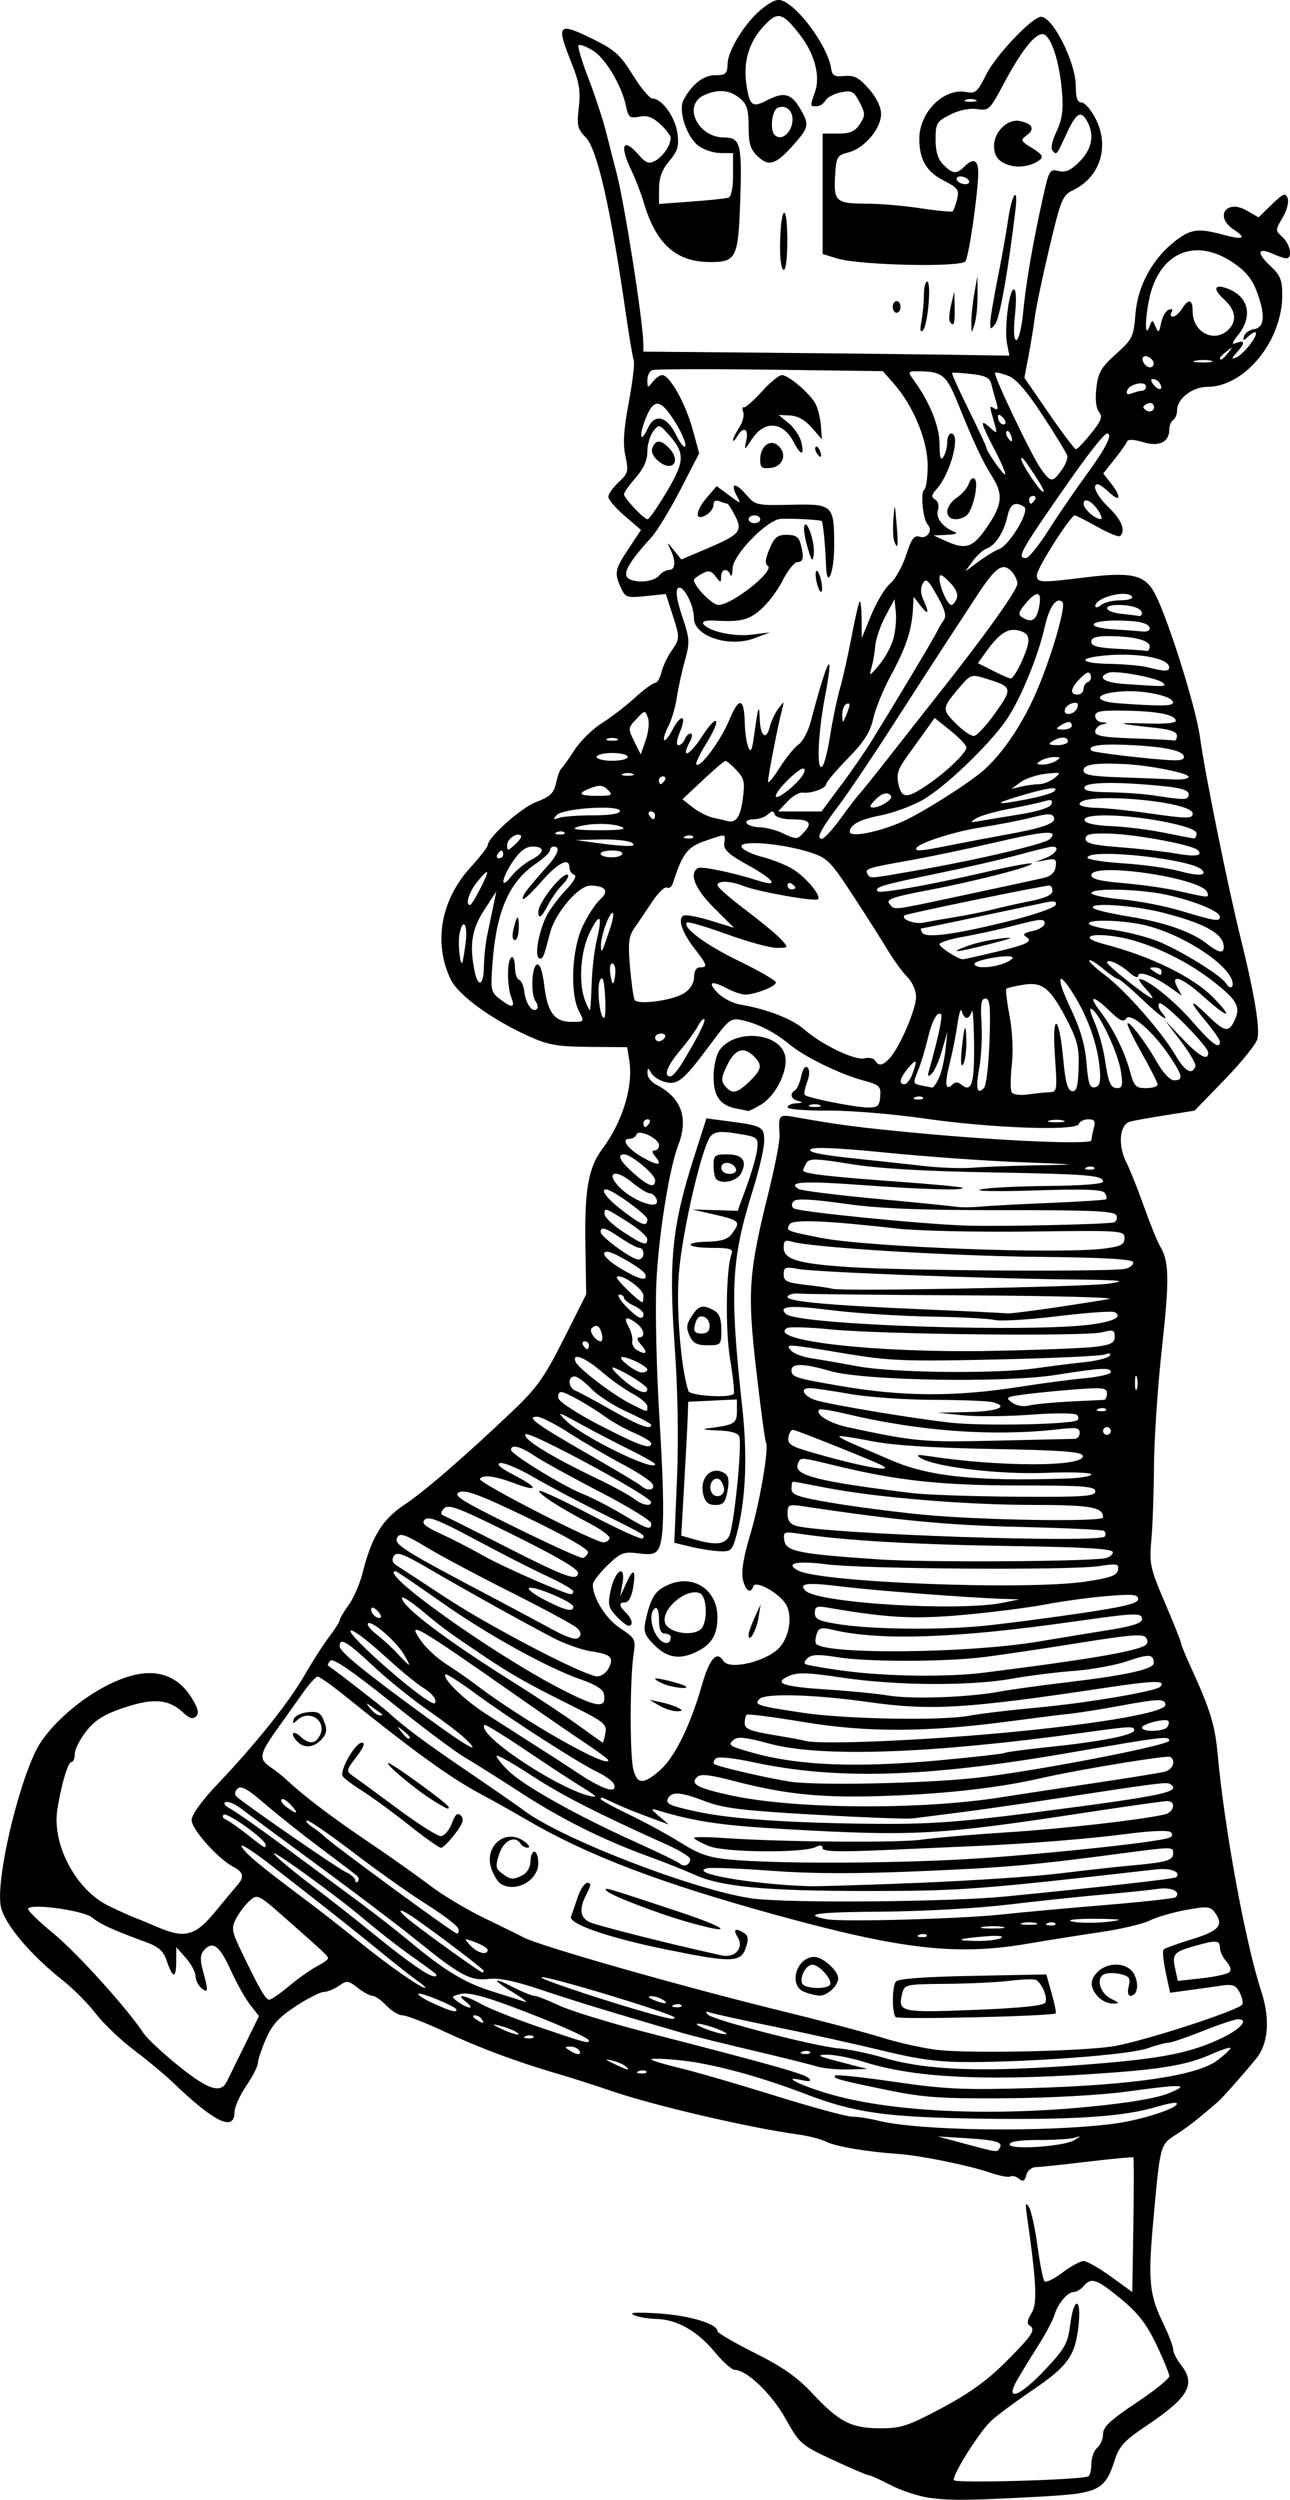<?xml version="1.0" encoding="UTF-8" standalone="no"?>
<!-- Created with Inkscape (http://www.inkscape.org/) -->
<svg xmlns:inkscape="http://www.inkscape.org/namespaces/inkscape" xmlns:rdf="http://www.w3.org/1999/02/22-rdf-syntax-ns#" xmlns="http://www.w3.org/2000/svg" xmlns:xlink="http://www.w3.org/1999/xlink" xmlns:ns1="http://sozi.baierouge.fr" xmlns:cc="http://creativecommons.org/ns#" xmlns:dc="http://purl.org/dc/elements/1.1/" xmlns:sodipodi="http://sodipodi.sourceforge.net/DTD/sodipodi-0.dtd" id="svg2" sodipodi:docname="astronomy-frame.svg" viewBox="0 0 331.19 641.66" version="1.1" inkscape:version="0.48.4 r9939">
  <sodipodi:namedview id="base" bordercolor="#666666" inkscape:pageshadow="2" inkscape:window-y="0" fit-margin-left="0" pagecolor="#ffffff" fit-margin-top="0" inkscape:window-maximized="1" inkscape:zoom="0.45254834" inkscape:window-x="0" inkscape:window-height="715" showgrid="false" borderopacity="1.0" inkscape:current-layer="layer1" inkscape:cx="719.35421" inkscape:cy="435.81117" fit-margin-right="0" fit-margin-bottom="0" inkscape:window-width="1366" inkscape:pageopacity="0.0" inkscape:document-units="px"/>
  <g id="layer1" inkscape:label="Layer 1" inkscape:groupmode="layer" transform="translate(-1564.9 157.39)">
    <path id="path3662" style="fill:#000000" inkscape:connector-curvature="0" d="m1803.6 483.78c-2.75-0.369-7.25-1.836-10-3.261s-5.347-2.593-5.772-2.595c-0.424-0.002-4.541-1.762-9.149-3.911-8.107-3.78-8.498-4.122-12.117-10.594-3.558-6.363-9.971-12.499-13.063-12.499-0.715 0-3.01-2.064-5.1-4.586-4.479-5.406-9.752-8.386-15.01-8.484-2.084-0.039-4.69-0.496-5.79-1.016-1.342-0.635 0.774-0.763 6.43-0.391 7.919 0.521 15.07 2.672 15.07 4.533 0 0.455 4.316 2.984 9.59 5.62 7.216 3.606 10.902 6.2 14.889 10.476 6.753 7.243 9.911 8.85 17.397 8.85 5.294 0 7.097-0.599 15.8-5.247 7.083-3.783 11.707-7.137 16.574-12.021 6.781-6.806 7.587-8.096 5.761-9.225-0.607-0.375-0.377-1.544 0.595-3.029 1.569-2.395 1.308-7.893-1.212-25.478-0.394-2.75-0.273-3.138 0.568-1.81 0.588 0.929 1.577 5.429 2.197 10 0.62 4.571 1.427 8.652 1.793 9.07 0.366 0.418 2.439-0.582 4.606-2.222 2.167-1.64 4.616-2.979 5.441-2.977 0.825 0.002 3.975 1.795 7 3.983l5.5 3.978 0.274-17.153c0.151-9.434 0.151-17.268 0-17.409-0.151-0.141-5.449 0.358-11.774 1.108-6.325 0.75-12.33 1.379-13.344 1.398s-2.082 0.943-2.372 2.055c-0.406 1.555-0.836 1.766-1.863 0.914-0.734-0.609-1.722-0.868-2.195-0.575-0.473 0.293-2.856-0.158-5.294-1.002-5.254-1.819-17.799-4.373-23.433-4.771-8.219-0.581-16.079-1.904-18.5-3.115-1.375-0.688-4.656-1.54-7.291-1.895-12.108-1.628-36.956-7.405-47.709-11.093-4.125-1.415-10.425-3.428-14-4.475-10.75-3.147-20.014-6.604-29.268-10.92-4.822-2.249-9.582-4.089-10.576-4.089-0.994 0-2.865-1.125-4.156-2.5s-2.885-2.5-3.539-2.5c-0.655 0-2.372-0.929-3.815-2.064-2.423-1.906-2.795-1.944-4.857-0.5-1.228 0.86-2.97 1.564-3.871 1.564s-4.156 1.658-7.234 3.685c-4.313 2.841-6.064 4.774-7.639 8.435-1.124 2.613-2.043 5.387-2.043 6.164 0 0.778-1.342 3.394-2.982 5.815-1.64 2.42-2.99 5.427-3 6.682-0.041 5.192-5.095 2.761-15.954-7.674-1.942-1.866-6.376-5.547-9.853-8.179-3.478-2.633-7.905-6.858-9.838-9.39-1.933-2.532-5.747-6.368-8.476-8.525-8.426-6.66-15.099-14.648-15.901-19.032-1.391-7.606 5.418-35.183 10.466-42.392 5.99-8.554 17.773-16.411 26-17.339 5.354-0.604 9.625 1.536 12.568 6.298 1.633 2.643 1.928 3.893 1.11 4.711-0.818 0.818-1.727 0.537-3.425-1.058-3.605-3.386-7.619-3.694-15.127-1.158-5.076 1.715-7.354 3.134-9.62 5.995-1.633 2.062-2.969 4.696-2.969 5.854 0 1.158-0.392 2.106-0.87 2.106-0.894 0-2.582 5.69-3.606 12.152-1.421 8.973 4.78 20.666 13.106 24.716 2.678 1.303 5.769 2.703 6.869 3.111 1.1 0.409 3.703 1.48 5.784 2.381 6.911 2.993 9.655 2.267 14.716-3.893 2.475-3.012 5.062-6.118 5.75-6.901 1.817-2.071 1.544-3.345-1-4.659-3.929-2.029-10.75-9.652-10.75-12.014 0-1.4 2.535-4.912 6.75-9.349 9.847-10.367 18.25-20.905 22.336-28.012 1.972-3.43 4.785-7.809 6.25-9.73 1.465-1.921 2.664-3.818 2.664-4.215 0-0.397 1.038-2.155 2.307-3.906s2.871-5.428 3.56-8.173c2.335-9.298 5.052-13.757 10.673-17.511 5.392-3.601 15.527-12.376 28.052-24.289 6.048-5.752 8.022-8.546 12.924-18.289l5.786-11.5-0.212-12.88c-0.231-13.988 0.786-19.669 4.378-24.473 5.193-6.945 7.97-16.097 6.892-22.714l-0.547-3.355-9.709-0.086c-8.298-0.073-10.573-0.478-15.658-2.784-9.498-4.308-18.03-10.529-19.942-14.539-4.468-9.37-2.556-20.312 5.007-28.653 2.463-2.716 4.48-5.286 4.482-5.711 0.011-2.041 8.493-9.643 12.441-11.15 3.628-1.386 4.555-2.269 5.122-4.885 0.381-1.756 0.978-3.418 1.326-3.693 0.348-0.275 1.872-2.41 3.385-4.744s4.659-5.435 6.991-6.891c2.332-1.456 6.142-4.384 8.468-6.506 2.325-2.122 4.679-3.859 5.231-3.859s1.302-1.238 1.668-2.75 1.499-3.945 2.519-5.404c2.254-3.227 2.257-3.368 0.23-9.646l-1.624-5.03-5.161 0.533c-4.849 0.5-5.235 0.371-6.376-2.132-1.743-3.826-1.575-4.684 1.971-10.036l3.185-4.808-4.2-3.613c-2.31-1.987-4.193-4.197-4.185-4.911 0.01-0.714 1.205-2.4 2.658-3.747 2.424-2.247 2.567-2.801 1.722-6.702-0.679-3.133-0.452-6.754 0.861-13.753 0.98-5.225 1.56-10.088 1.288-10.807-0.272-0.719-1.187-6.119-2.035-12-3.901-27.06-7.335-42.169-10.27-45.189-2.149-2.211-2.355-3.091-1.81-7.725 0.5-4.252 0.131-6.439-1.975-11.699-3.835-9.579-3.316-10.204 5.078-6.111 6.144 2.996 7.459 4.154 10.753 9.472 2.064 3.332 4.348 6.058 5.076 6.058 2.411 0 5.827 4.744 6.379 8.858 0.453 3.379 0.106 4.574-2.082 7.175-1.864 2.215-2.626 4.266-2.626 7.067v3.947l8.25-0.606c4.537-0.333 8.812-0.78 9.5-0.992 0.803-0.248 1.25-2.365 1.25-5.918v-5.531l-3.25-0.022c-1.788-0.012-4.344-0.863-5.681-1.891-3.022-2.323-5.201-9.059-3.791-11.714 2.16-4.066 5.108-6.373 8.146-6.375 2.716-0.002 3.088-0.348 3.18-2.958 0.132-3.74 5.004-11.3 9.348-14.504 2.661-1.963 3.724-2.244 5.304-1.398 4.54 2.43 11.197 12.005 11.931 17.162 0.257 1.807 0.869 2.149 3.42 1.907 2.503-0.238 3.717 0.4 6.25 3.285 1.972 2.246 3.143 4.655 3.143 6.468 0 3.75-4.272 8.797-8.333 9.844-3.003 0.774-3.183 1.093-3.475 6.162-0.372 6.466 0.263 7.002 8.308 7.014 3.3 0.005 9.485 0.539 13.744 1.188 4.26 0.648 7.935 0.988 8.169 0.755 0.233-0.233 0.727-1.631 1.097-3.105 0.601-2.395 0.232-2.906-3.459-4.789-4.385-2.237-6.214-5.355-6.237-10.632-0.031-6.876 6.311-13.215 12.075-12.069 2.32 0.461 2.889-0.039 5.097-4.48 2.486-5 11.832-14.844 14.094-14.844 3.018 0 8.896 11.709 8.91 17.75 0.01 3.081 0.417 4.25 1.49 4.25 0.814 0 2.438 1.878 3.608 4.173 3.608 7.073 1.181 14.926-5.64 18.247-2.878 1.401-3.231 2.242-6.215 14.783-1.74 7.314-3.424 15.322-3.742 17.797-0.318 2.475-1.055 7.013-1.637 10.086l-1.058 5.586 6.308 9.164c3.47 5.04 6.59 9.164 6.934 9.164s2.089-1.821 3.878-4.046c2.643-3.288 3.024-4.32 2.038-5.508-0.761-0.917-1.017-3.205-0.686-6.139 0.448-3.971 1.209-5.291 5.042-8.742 4.263-3.838 4.542-4.415 5.009-10.332 0.571-7.241 4.452-14.296 10.333-18.781 3.933-3 5.824-3.233 12.199-1.502 5.188 1.409 6.144 0.932 2.68-1.338-5.006-3.28-1.902-7.88 3.302-4.894l3.074 1.764 3.414-3.309c2.931-2.841 3.506-3.068 4.067-1.608 0.369 0.961-0.191 3.13-1.286 4.986-1.911 3.238-1.911 3.31-0.02 5.021 1.99 1.801 2.635 5.426 0.966 5.426-0.524 0-2.101-0.523-3.504-1.162-3.862-1.76-4.2-0.254-0.68 3.034 2.643 2.469 3.137 3.66 3.137 7.561 0 11.777-9.641 23.567-19.272 23.567-3.794 0-7.728 3.044-7.728 5.98 0 1.046-0.45 2.18-1 2.52-0.55 0.34-1 1.436-1 2.437 0 3.268-2.62 4.516-6.79 3.234-2.192-0.674-3.839-0.76-4.025-0.212-0.173 0.511-1.627 2.581-3.232 4.6l-2.917 3.671 1.982 2.52c2.722 3.46 2.499 5.084-0.332 2.424-1.273-1.196-2.623-2.174-3-2.174-1.736 0-0.368 2.916 2.814 6 3.267 3.166 4.327 5.839 2.888 7.279-0.337 0.337-2.961-0.713-5.831-2.333-2.87-1.62-5.491-2.945-5.824-2.945-1.102 0-9.733 13.57-9.733 15.302 0 2.001 0.703 2.036 12.364 0.606 11.504-1.411 14.957-0.745 17.499 3.377 3.128 5.071 10.929 29.555 12.033 37.765 1.203 8.946 7.099 38.033 10.471 51.653 3.469 14.013 4.947 22.914 4.259 25.656-0.329 1.309-4.091 5.987-8.361 10.396l-7.764 8.016-7.5 1.19c-4.125 0.654-8.234 1.395-9.131 1.645-2.589 0.723-3.11 5.991-1.009 10.21 1.01 2.027 3.114 7.286 4.676 11.686 1.562 4.4 3.386 8.9 4.054 10 2.384 3.928 2.475 8.436 0.526 26.097-1.087 9.847-2.01 23.528-2.053 30.403-0.042 6.875-0.346 15.43-0.676 19.012-0.557 6.06-0.314 7.179 3.507 16.121 2.258 5.285 4.106 9.921 4.106 10.302 0 0.381 1.173 3.251 2.607 6.378 4.888 10.661 6.123 14.684 6.809 22.186 1.755 19.201 7.134 48.447 11.179 60.785 2.345 7.154 1.853 13.52-1.345 17.387-3.804 4.6-8.552 9.956-9.75 10.998-5.01 4.357-7.529 6.332-10.701 8.391-4.205 2.73-4.116 2.396-5.904 22.056-1.398 15.368-1.056 19 2.479 26.32 1.444 2.99 2.626 6.069 2.626 6.842 0 0.773 0.9 2.549 2 3.948 3.89 4.946 1.98 8.337-8.753 15.538-5.793 3.887-7.109 5.307-8.27 8.929-2.451 7.642-4.131 8.501-18.166 9.288-18.639 1.044-23.847 1.112-29.311 0.38zm40.75-5.537c0.412-0.243 0.75-1.71 0.75-3.261s0.675-3.379 1.5-4.063c0.825-0.685 1.5-2.286 1.5-3.559 0-1.794 1.911-3.586 8.5-7.97 4.675-3.111 8.5-6.189 8.5-6.842s-1.504-4.323-3.342-8.158c-2.551-5.321-4.709-8.096-9.115-11.722-6.204-5.105-7.607-5.583-9.543-3.25-0.685 0.825-1.795 1.5-2.467 1.5-1.649 0-4.127 2.941-5.053 6-0.416 1.375-2.338 4.975-4.271 8s-4.337 6.963-5.344 8.75c-3.166 5.621 0.829 4.064 7.304-2.847 5.07-5.411 5.788-6.705 6.387-11.5 0.897-7.184 2.91-7.199 2.168-0.016-0.825 7.994-2.673 10.596-12.047 16.964-4.667 3.17-9.456 6.75-10.642 7.956-3.308 3.364-9.939 14.039-9.332 15.022 0.522 0.844 33.014-0.101 34.547-1.005zm-22.793-84.255c0.938-1.518-0.864-2.048-8.616-2.534l-7.342-0.46 7 1.881c8.526 2.291 8.251 2.257 8.957 1.113zm19.236-2.063c1.732-1.109 1.731-1.133-0.025-0.581-1.007 0.317-5.17 0.576-9.25 0.576-4.903 0-7.418 0.388-7.418 1.144 0 1.477 14.112 0.514 16.693-1.138zm9.807-4.147c7.283-0.915 17.458-4.233 16.358-5.334-0.248-0.248-2.634 0.206-5.302 1.009-8.183 2.463-21.058 3.327-44.556 2.99-24.834-0.356-32.662-1.454-45.566-6.393-11.896-4.553-24.07-7.812-32.184-8.615-3.987-0.395-7.25-0.495-7.25-0.224 0 0.272 3.263 1.27 7.25 2.22 3.987 0.949 15.013 4.148 24.501 7.108s18.401 5.382 19.807 5.382 4.443 0.47 6.749 1.046c10.44 2.603 42.504 3.036 60.193 0.813zm-6.252-4.378c10.163-0.976 17.433-2.197 20.5-3.442 5.866-2.382 3.983-2.462-10.748-0.458-6.66 0.906-19.707 1.623-31 1.704-16.722 0.119-21.067-0.184-30.5-2.127-12.458-2.566-13.994-2.996-13.274-3.717 0.282-0.282 7.209 0.462 15.393 1.653 12.888 1.875 17.558 2.087 34.88 1.58 26.298-0.77 42.72-3.213 47.838-7.117 2.044-1.559 3.549-3.002 3.344-3.207-0.205-0.205-2.43 0.537-4.944 1.65-6.413 2.837-12.915 3.911-30.737 5.077-27.853 1.823-45.524 0.899-58.08-3.037-3.531-1.107-7.995-1.981-9.919-1.943-2.821 0.055-2.143 0.418 3.5 1.872l7 1.804-5.101 0.115c-2.805 0.063-6.405-0.297-8-0.799-1.595-0.503-8.974-2.34-16.399-4.082-7.425-1.742-15.525-3.758-18-4.479-18.498-5.391-27.791-8.23-36.22-11.069-6.714-2.261-10.889-3.129-13.5-2.806-4.648 0.575-7.373-0.882-18.476-9.877-4.567-3.7-15.954-12.343-25.304-19.206-9.35-6.864-18.24-13.436-19.756-14.604-1.516-1.169-3.315-1.939-3.997-1.711-0.732 0.244-0.221 0.96 1.245 1.744 1.367 0.732 7.666 5.162 13.997 9.844 6.332 4.683 14.887 11.013 19.012 14.066 4.125 3.054 9.975 7.621 13 10.15 8.85 7.398 14.11 10.587 21.017 12.744 3.566 1.113 7.383 2.33 8.483 2.703 1.1 0.373-0.25-0.705-3-2.395-5.667-3.484-5.384-4.11 0.5-1.108 2.156 1.1 4.416 2 5.022 2s3.438 1.105 6.292 2.455 13.064 4.49 22.688 6.976c33.022 8.532 40.467 10.637 41.481 11.731 0.728 0.785 0.167 0.909-1.984 0.436-5.2-1.143-0.641 1.211 6.566 3.391 15.581 4.712 40.817 6.023 67.182 3.491zm-221.21-6.481c0.407-0.825 2.432-4.945 4.499-9.155l3.759-7.655-2.245-2.845c-1.235-1.565-3.523-5.657-5.084-9.095-2.839-6.25-4.664-7.522-6.908-4.818-0.881 1.061-0.914 2.42-0.128 5.25 1.416 5.098 1.347 5.792-0.429 4.318-0.825-0.685-1.5-2.065-1.5-3.067s-1.111-3.084-2.468-4.628l-2.468-2.806-0.032 3.917c-0.035 4.322-0.914 4.114-2.497-0.59-0.768-2.284-2.066-3.453-5.035-4.538-8.578-3.133-12.077-4.725-14-6.37-2.198-1.881-16.5-3.795-16.5-2.208 0 0.502 2.973 3.36 6.607 6.351 6 4.939 18.946 19.275 23.02 25.492 0.899 1.372 5.007 5.207 9.129 8.523 7.517 6.047 10.725 7.072 12.28 3.923zm107.69-2.604c-0.332-0.332-1.195-0.368-1.917-0.079-0.798 0.319-0.561 0.556 0.604 0.604 1.054 0.043 1.645-0.193 1.312-0.525zm-5.279-1.283c-0.522-0.488-2.075-1.159-3.45-1.49-2.094-0.505-2.013-0.368 0.5 0.843 3.534 1.702 4.246 1.859 2.95 0.648zm119.55-0.58c18.3-1.456 25.595-2.921 33.571-6.742 4.788-2.294 6.918-4.79 4.088-4.79-0.829 0-4.879 1.35-9 3-4.121 1.65-8.092 3.007-8.826 3.015s-3.24 0.679-5.571 1.491c-4.556 1.587-29.451 3.485-45.787 3.491-7.683 0.003-12.822-0.678-22-2.915-6.586-1.605-18.85-4.324-27.253-6.042-8.403-1.718-16.053-3.396-17-3.729-1.203-0.423-1.421-0.278-0.722 0.478 1.3 1.408 27.606 8.204 33.677 8.701 2.573 0.21 7.748 1.287 11.5 2.392 11.391 3.355 26.166 3.812 53.323 1.651zm-131.5-3.533c-0.34-0.55-1.379-0.993-2.309-0.985-1.457 0.013-1.484 0.149-0.191 0.985 1.958 1.266 3.282 1.266 2.5 0zm59.229 0.396c-0.332-0.332-1.195-0.368-1.917-0.079-0.798 0.319-0.561 0.556 0.604 0.604 1.054 0.043 1.645-0.193 1.312-0.525zm77.771-1.433c7.506-1.169 32.805-9.379 33.279-10.799 0.193-0.579-0.162-2.012-0.789-3.183-0.945-1.766-1.769-2.037-4.815-1.582-2.021 0.302-5.765 0.83-8.321 1.173l-4.646 0.625-1.125-5.244c-0.619-2.884-0.86-5.516-0.536-5.848 0.324-0.332 3.592-1.518 7.263-2.635 6.94-2.112 8.257-3.628 5.923-6.819-1.193-1.631-1.933-1.701-7.426-0.705-3.356 0.609-7.551 1.829-9.322 2.713-1.771 0.884-7.555 2.242-12.853 3.018-5.298 0.776-13.457 2.07-18.132 2.874-18.453 3.178-32.37 1.626-64.5-7.19-30.388-8.339-48.942-15.431-65-24.846-3.3-1.935-8.184-4.673-10.854-6.085-7.989-4.225-17.336-10.96-35.322-25.452-3.397-2.737-6.547-4.959-7-4.938-0.453 0.021-2.164 1.933-3.804 4.25s-4.677 6.595-6.75 9.507c-4.378 6.149-4.583 7.429-1.52 9.486 1.238 0.831 3.15 2.352 4.25 3.38 4.405 4.117 11.49 9.483 21 15.903 5.5 3.713 12.581 8.727 15.736 11.142 3.155 2.415 9.455 6.182 14 8.371 4.545 2.189 8.979 4.376 9.853 4.86 3.92 2.171 40.854 12.699 66.911 19.073 9.625 2.354 21.016 5.381 25.314 6.725 4.298 1.344 10.822 2.772 14.5 3.172 8.334 0.908 36.645 0.31 44.686-0.943zm-55.75-7.523c-0.96-0.99-0.949-7.586 0.015-9.072 0.49-0.754 7.059-1.255 19.7-1.5l18.965-0.368 1.367 4.835c0.752 2.659 1.217 4.976 1.035 5.148-0.78 0.736-40.402 1.659-41.082 0.958zm38.394-3.673c0.718-1.161-0.703-4.78-2.285-5.821-0.463-0.305-3.433-0.23-6.6 0.166-3.167 0.396-10.588 0.757-16.49 0.804-10.515 0.083-10.743 0.133-11.344 2.527-1.187 4.731-0.417 4.905 18.44 4.169 11.56-0.451 17.808-1.082 18.279-1.845zm13.511-1.596c-2.151-2.377-2.095-4.463 0.174-6.516 2.812-2.545 7.574-2.14 9.135 0.778 1.363 2.546 0.846 5.567-0.952 5.567-0.616 0-0.795-1.016-0.434-2.457 0.514-2.046 0.183-2.565-1.979-3.108-1.427-0.358-3.303-0.38-4.168-0.048-2.331 0.894-1.349 4.852 1.568 6.323 2.287 1.153 2.322 1.262 0.405 1.275-1.152 0.008-2.84-0.808-3.75-1.814zm-75.405-1.202c-4.124-1.658-1.978-8.969 2.633-8.969 2.13 0 6.117 3.564 6.117 5.468 0 1.94-2.81 4.545-4.821 4.469-0.923-0.035-2.691-0.47-3.929-0.968zm6.75-2.14c0-1.643-3.048-4.829-4.62-4.829-1.589 0-3.282 3.021-2.662 4.75 0.57 1.591 7.282 1.663 7.282 0.079zm-42.5-8.798c-14.715-3.014-24.889-6.572-24.099-8.428 0.258-0.606 1.02-2.79 1.692-4.853s1.8-3.75 2.506-3.75c1.006 0 0.974 0.592-0.152 2.75-1.972 3.781-1.807 5.987 0.545 7.246 1.598 0.855 20.655 5.676 34.064 8.616 3.468 0.761 5.844-1.942 4.125-4.693-1.271-2.035-0.576-2.455 1.69-1.019 1.03 0.652 1.135 1.584 0.423 3.735-1.281 3.869-3.622 3.914-20.795 0.396zm6-6.944c-7.917-2.238-20.35-7.035-21.013-8.107-0.578-0.936-0.752-0.986 18.513 5.398 13.044 4.322 14.751 6.173 2.5 2.709zm-48.187-9.872c-0.653-0.415-1.67-2.025-2.26-3.577-2.267-5.962 3.542-10.92 8.449-7.212 1.099 0.831 1.463 1.525 0.808 1.542-0.655 0.018-1.469-0.418-1.809-0.968-1.428-2.311-4.362-0.947-5.522 2.567-1.033 3.13-0.95 3.739 0.672 4.968 2.249 1.704 2.933 1.758 5.415 0.43 1.109-0.594 1.934-2.087 1.934-3.5 0-1.356 0.45-2.465 1-2.465s1 1.325 1 2.943c0 4.488-5.884 7.689-9.687 5.271zm-23.597-15.107c-4.078-3.241-9.395-7.133-11.816-8.649-2.42-1.516-4.712-3.237-5.093-3.824-0.924-1.423 3.192-8.634 4.928-8.634 0.898 0 0.415 1.248-1.407 3.637-2.72 3.566-2.735 3.663-0.801 5.003 1.085 0.751 6.219 4.515 11.41 8.363 5.19 3.848 10.154 6.997 11.031 6.997 0.877 0 2.139-1.444 2.805-3.208 0.92-2.437 1.49-2.929 2.373-2.046 0.883 0.883 0.512 2.014-1.543 4.708-1.488 1.95-3.102 3.546-3.588 3.546s-4.22-2.652-8.299-5.893zm6.38-6.19c-4.262-2.598-12.177-9.17-11.663-9.684 0.425-0.425 15.567 10.572 15.567 11.306 0 0.708-0.256 0.602-3.904-1.622zm-34.896-15.117c-1.943-1.943-1.371-3.265 0.629-1.455 2.355 2.131 3.865 2.095 5.051-0.121 2.015-3.765-2.645-6.955-5.805-3.974-1.069 1.009-1.238 0.961-0.873-0.25 0.249-0.825 1.88-1.641 3.626-1.813 2.665-0.263 3.338 0.12 4.201 2.39 0.817 2.149 0.683 3.085-0.656 4.563-1.931 2.133-4.433 2.401-6.173 0.66zm74.8 76.686c0-0.753-9.09-4.74-20.397-8.947-6.81-2.534-10.709-3.479-12.499-3.03-2.513 0.631-2.535 0.702-0.662 2.071 1.067 0.78 2.39 1.419 2.94 1.419s0.127-0.661-0.941-1.468c-2.936-2.22-0.433-1.818 4.074 0.655 2.192 1.203 8.935 3.87 14.985 5.928 11.618 3.951 12.5 4.189 12.5 3.372zm-14.271-1.091c-0.332-0.332-1.195-0.368-1.917-0.079-0.798 0.319-0.561 0.556 0.604 0.604 1.054 0.043 1.645-0.193 1.312-0.525zm-4.729-1.305c-0.825-0.467-2.625-1.124-4-1.46-2.084-0.509-2.001-0.371 0.5 0.834 3.205 1.544 6.008 2.045 3.5 0.626zm52-0.591c-1.925-0.741-4.175-1.348-5-1.348s0.075 0.607 2 1.348c1.925 0.741 4.175 1.348 5 1.348s-0.075-0.607-2-1.348zm-60.5-2.5c-0.34-0.55-1.154-0.993-1.809-0.985-0.716 0.009-0.592 0.402 0.309 0.985 1.921 1.242 2.267 1.242 1.5 0zm49.5-0.418c0-0.876-32.785-10.82-34.161-10.361-1.318 0.439 28.712 10.036 33.411 10.677 0.412 0.056 0.75-0.086 0.75-0.316zm-56-2.035c0-0.753-9.271-4.609-9.803-4.077-0.272 0.272 1.485 1.393 3.905 2.49 4.453 2.02 5.899 2.409 5.899 1.587zm57.729-1.151c-0.332-0.332-1.195-0.368-1.917-0.079-0.798 0.319-0.561 0.556 0.604 0.604 1.054 0.043 1.645-0.193 1.312-0.525zm-4.729-1.396c-0.825-0.533-2.175-0.945-3-0.914-0.989 0.036-0.819 0.348 0.5 0.914 2.749 1.181 4.328 1.181 2.5 0zm-95.927-3.561c2.344-1.959 5.537-4.22 7.095-5.026 1.558-0.806 2.832-1.71 2.832-2.01 0-0.649-0.315-0.948-10.299-9.775-7.688-6.797-7.796-6.852-9.839-5.002-1.137 1.028-2.691 3.078-3.454 4.553-1.262 2.44-1.134 3.212 1.405 8.502 4.558 9.497 6.189 12.319 7.119 12.319 0.484 0 2.798-1.602 5.142-3.561zm32.975-1.241c-1.349-0.934-5.473-4.173-9.167-7.198-7.209-5.905-16.687-13.397-29.204-23.085-4.302-3.33-7.381-5.23-6.842-4.223 0.962 1.797 4.684 4.888 16.665 13.843 3.3 2.466 9.375 7.22 13.5 10.563 7.484 6.066 15.896 11.948 16.946 11.849 0.305-0.029-0.549-0.816-1.898-1.75zm208.38-2.275c0.56-0.529 0.264-1.607-0.75-2.728-0.922-1.019-1.676-2.604-1.676-3.524 0-1.982-0.92-2.054-6.384-0.503-5.473 1.554-5.939 2.084-5.119 5.819l0.7 3.186 6.152-0.688c3.383-0.378 6.568-1.082 7.078-1.563zm-203.98 0.251c-0.522-0.455-3.425-2.572-6.45-4.707-3.025-2.134-8.2-6.175-11.5-8.98-7.657-6.508-25.594-19.442-23.154-16.695 1.015 1.143 5.29 4.677 9.5 7.853 4.21 3.176 11.145 8.622 15.412 12.101 9.041 7.372 14.588 11.254 16.081 11.254 0.658 0 0.7-0.314 0.11-0.826zm12.55-0.593c0-0.393-10.468-8.381-17.396-13.273-4.155-2.934-5.472-2.903-1.931 0.046 3.282 2.733 18.457 13.646 18.976 13.646 0.193 0 0.351-0.189 0.351-0.42zm1-5.361c0-0.429-1.402-1.31-3.116-1.957-3.055-1.153-3.081-1.138-1.345 0.781 1.764 1.95 4.461 2.661 4.461 1.176zm131.83-3.096c0.781-0.495-0.879-0.663-4-0.405-7.327 0.605-8.323 1.112-2.335 1.188 2.75 0.035 5.601-0.317 6.335-0.782zm-19.106-0.728c-0.332-0.332-1.195-0.368-1.917-0.079-0.798 0.319-0.561 0.556 0.604 0.604 1.054 0.043 1.645-0.193 1.312-0.525zm-120.31-1.755c-0.287-0.747-3.985-3.542-8.219-6.209-4.233-2.668-12.58-8.581-18.548-13.141-5.968-4.56-11.356-8.291-11.972-8.291-0.617 0-0.01 0.761 1.351 1.692 1.36 0.931 2.697 1.964 2.973 2.296 1.187 1.434 33.321 25.012 34.089 25.012 0.467 0 0.614-0.612 0.327-1.359zm139.85-0.345c-1.23-0.237-3.48-0.244-5-0.014-1.52 0.23-0.514 0.424 2.236 0.432 2.75 0.008 3.994-0.181 2.764-0.418zm8.486-0.985c-0.963-0.252-2.538-0.252-3.5 0-0.963 0.252-0.175 0.457 1.75 0.457s2.712-0.206 1.75-0.457zm4.979 0.085c-0.332-0.332-1.195-0.368-1.917-0.079-0.798 0.319-0.561 0.556 0.604 0.604 1.054 0.043 1.645-0.193 1.312-0.525zm16.271-0.833c0.825-0.182-2.1-0.338-6.5-0.347-4.4-0.009-6.933 0.283-5.628 0.649 2.209 0.619 8.685 0.459 12.128-0.301zm-30-1.456c5.225-0.561 17.284-1.661 26.797-2.444 9.514-0.784 17.546-1.673 17.85-1.978 1.425-1.425-1.093-2.643-4.458-2.156-2.029 0.294-8.415 0.954-14.19 1.466-5.775 0.513-16.8 1.683-24.5 2.601-7.7 0.918-22.19 1.722-32.2 1.786-16.734 0.108-20.777 0.658-14.3 1.945 3.809 0.757 34.275-0.069 45-1.22zm1-4.62c25.255-2.486 43.378-4.532 43.79-4.944 1.328-1.328-1.447-2.429-5.083-2.015-46.071 5.244-50.326 5.561-74.56 5.554-25.772-0.007-37.098-1.071-43.906-4.124-2.607-1.17-7.891-3.273-11.741-4.673-11.827-4.303-22.548-9.643-33-16.438-5.5-3.575-12.025-7.687-14.5-9.137s-10.99-7.84-18.923-14.201c-9.716-7.791-14.752-11.235-15.433-10.554-0.556 0.556-0.816 1.141-0.577 1.3 2.022 1.349 13.861 10.536 15.433 11.975 4.161 3.809 9.356 7.675 20.5 15.255 6.325 4.302 12.85 8.828 14.5 10.056 9.855 7.339 44.101 20.493 58.5 22.47 9.019 1.238 50.486 0.903 65-0.525zm-22-3.507c13.475-0.551 29.675-1.639 36-2.419 6.325-0.78 14.65-1.702 18.5-2.05 8.811-0.797 10.5-1.292 10.5-3.078 0-1.754 0.055-1.754-13.5 0.037-22.818 3.014-29.611 3.609-52 4.554-15.959 0.674-27.478 0.636-37.628-0.123-8.045-0.602-15.47-0.896-16.5-0.654-5.162 1.212 11.468 4.145 26.128 4.609 2.2 0.07 15.025-0.324 28.5-0.875zm-144.57-1.822c-0.513-0.445-4.758-3.669-9.433-7.165s-11.1-8.602-14.277-11.347c-4.42-3.819-6.052-4.716-6.95-3.818-0.733 0.733-0.817 1.494-0.223 2.028 2.404 2.163 25.902 18.393 28.042 19.369 1.324 0.603 2.408 1.55 2.408 2.103 0 0.553 0.307 0.699 0.683 0.323 0.376-0.376 0.263-1.048-0.25-1.493zm85.567-4.272c0-0.548-2.587-2.16-5.75-3.583-18.141-8.161-27.102-12.732-34.828-17.768-4.758-3.101-8.854-5.436-9.103-5.187s1.067 1.96 2.924 3.802c3.887 3.857 17.588 11.545 32.757 18.381 5.775 2.603 10.91 5.105 11.41 5.56 1.055 0.961 2.59 0.246 2.59-1.206zm69.5 0.099c17.306-0.915 49.958-4.303 53.417-5.543 0.87-0.312 1.059-0.866 0.491-1.435s-4.977-0.401-11.417 0.435c-10.179 1.321-25.125 2.508-39.485 3.136-3.853 0.168-14.093 0.617-22.756 0.998-11.746 0.516-15.75 0.394-15.75-0.478 0-0.773-0.593-0.879-1.75-0.312-3.318 1.625-23.476 1.435-27.53-0.259-2.046-0.855-3.72-1.784-3.72-2.064 0-0.28 3.487-0.268 7.75 0.028 14.83 1.029 44.789 1.27 50.75 0.408 3.3-0.477 13.2-1.325 22-1.884 14.065-0.894 33.614-3.109 40.25-4.561 2.519-0.551 3.112-3.454 0.706-3.454-0.849 0-10.637 1.386-21.75 3.079-37.068 5.649-43.206 5.987-75.706 4.157-17.05-0.96-23.529-1.908-33.5-4.902-1.689-0.507-1.612-0.267 0.5 1.546l2.5 2.146-5.5-2.041c-4.725-1.753-6.699-2.586-11.25-4.747-0.412-0.196-0.75-0.111-0.75 0.189 0 0.3 3.263 2.102 7.25 4.004 3.987 1.902 9.95 5.148 13.25 7.213 4.901 3.067 7.282 3.872 13 4.394 11.454 1.045 38.696 1.021 59-0.053zm-178.5-3.78c0-1.356-10.025-8.517-10.784-7.702-0.394 0.424-0.176 0.964 0.485 1.2 0.661 0.237 3.136 1.952 5.5 3.812 4.83 3.8 4.798 3.782 4.798 2.69zm197-8.238c33.64-4.337 38.44-5.342 35.166-7.366-0.857-0.529-3.505-0.187-30.166 3.906-8.525 1.309-19.55 2.884-24.5 3.501-4.95 0.617-10.092 1.27-11.426 1.451-1.334 0.181-12.584-0.248-25-0.954-18.436-1.048-23.582-1.67-28.074-3.394-6.14-2.357-8.566-2.623-9.541-1.046-0.994 1.608-0.17 2.023 7.235 3.646 8.585 1.881 24.035 2.938 45.806 3.133 13.742 0.123 21.503-0.428 40.5-2.877zm-190.51-1.974c-0.999-1.103-2.08-1.742-2.404-1.418-0.323 0.323 0.285 1.226 1.352 2.006 2.74 2.003 3.176 1.76 1.052-0.588zm182.01-1.91c7.15-1.108 19.075-2.925 26.5-4.038 7.425-1.113 14.512-2.263 15.75-2.554 2.159-0.508 3.073-2.864 1.491-3.842-0.757-0.468-23.8 3.324-32.93 5.42-10.701 2.456-23.632 3.973-38.811 4.555-17.301 0.663-26.593-0.21-40.288-3.784-6.294-1.642-8.568-1.883-9.45-1.001-1.81 1.81 0.01 2.804 8.542 4.676 16.213 3.554 48.23 3.818 69.196 0.57zm-107-2.501c-2.2-1.319-8.704-5.574-14.452-9.455-5.748-3.881-10.622-6.886-10.829-6.679-2.489 2.489 21.143 17.91 28.282 18.456 0.55 0.042-0.8-1.003-3.001-2.322zm7.925-0.918c-0.282-0.735-2.18-2.131-4.219-3.102-4.862-2.318-22.524-13.687-31.502-20.278-3.908-2.869-7.293-5.029-7.522-4.8-0.948 0.948 4.718 6.49 10.317 10.091 3.3 2.122 9.375 6.011 13.5 8.641s8.175 5.244 9 5.809c7.192 4.923 11.493 6.424 10.425 3.639zm92.575-1.578c14.384-1.527 50.11-8.386 49.998-9.599-0.114-1.244-1.138-1.119-25.998 3.174-36.418 6.288-59.397 6.958-80.85 2.358-5.155-1.105-9.027-1.491-9.583-0.954-0.513 0.496-0.712 1.123-0.441 1.393 0.616 0.616 12.716 3.452 19.375 4.54 6.438 1.053 33.966 0.523 47.5-0.913zm-80.766-1.986c3.804-3.34 7.799-11.44 10.777-21.85 1.954-6.832 3.818-8.954 5.489-6.25 1.575 2.549 11.431 0.113 14.613-3.612 2.486-2.91 3.165-8.316 1.386-11.031-1.922-2.933-7.753-6.092-8.288-4.489-0.693 2.08-2.045 1.164-2.703-1.832-0.424-1.932 0.221-5.849 1.854-11.25 2.48-8.202 4.931-22.503 4.09-23.864-0.24-0.388-1.356-8.683-2.481-18.433-2.329-20.189-1.994-25.019 3.188-45.908 1.626-6.556 2.883-13.081 2.793-14.5-0.331-5.215-0.192-5.385 3.798-4.675 11.423 2.034 16.238 2.664 31.25 4.09 21.843 2.075 44.996 3.057 45.014 1.91 0.01-0.498 0.285-1.918 0.617-3.156 0.481-1.793 0.19-2.25-1.43-2.25-1.118 0-2.215 0.546-2.438 1.214-0.616 1.848-22.569 1.058-39.762-1.431-7.975-1.155-19.112-2.064-24.75-2.022-5.638 0.043-10.25-0.336-10.25-0.841 0-0.505 1.012-0.971 2.25-1.035 1.693-0.087 1.817-0.229 0.5-0.573-1.897-0.496-2.303-1.851-0.827-2.763 0.508-0.314 1.228-1.96 1.601-3.658 0.421-1.917 1.033-2.733 1.614-2.151 0.581 0.581 0.532 1.998-0.129 3.737-0.586 1.541-0.852 3.015-0.591 3.276 0.772 0.772 12.827 3.175 16.119 3.213 2.636 0.03 3.066-0.344 3.256-2.833 0.2-2.63-0.176-2.976-4.537-4.159-5.945-1.614-15.041-6.086-18.857-9.271-3.65-3.047-8.002-5.268-12.017-6.131-2.95-0.635-3.39-0.303-8.188 6.169-6.851 9.241-8.364 10.507-11.589 9.698-1.447-0.363-3.061-1.397-3.587-2.299-0.874-1.497-0.959-1.491-0.987 0.076-0.017 0.943 0.982 2.237 2.22 2.875 6.504 3.353 8.385 8.531 5.667 15.595-2.315 6.017-5.071 23.388-5.604 35.315-0.307 6.875 0.019 21.95 0.725 33.5 1.391 22.77 1.356 31.895-0.131 34.672-0.764 1.427-1.797 1.676-5.181 1.248-3.835-0.485-4.575-0.199-7.977 3.085-2.062 1.991-3.75 4.212-3.75 4.935 0 3.438 3.346 8.76 7.048 11.21 3.883 2.57 4.005 2.815 3.401 6.844-0.923 6.157-0.969 25.501-0.069 29.255 0.961 4.01 2.59 4.093 6.854 0.35zm-0.234-16.643-2.5-1.473 3 0.643c1.65 0.354 3.675 1.019 4.5 1.478 1.2 0.668 1.1 0.834-0.5 0.83-1.1-0.003-3.125-0.668-4.5-1.478zm1.25-5.488c-1.238-0.497-2.25-1.108-2.25-1.356 0-0.485 7.222 1.332 7.917 1.992 0.781 0.742-3.41 0.271-5.667-0.636zm-2.406-9.971c-2.562-2.562-2.899-3.478-2.296-6.25 1.334-6.134 2.446-7.848 6.075-9.364 6.327-2.643 12.377 1.464 12.377 8.404 0 4.392-1.409 6.855-4.98 8.701-4.486 2.32-7.808 1.876-11.176-1.492zm4.156-2.057c0-0.518-0.675-0.941-1.5-0.941-1.052 0-1.5-1.062-1.5-3.559 0-2.118-0.405-3.309-1-2.941-1.502 0.929-1.204 4.764 0.568 7.294 1.483 2.117 3.432 2.2 3.432 0.147zm7.8-2.141c1.792-1.792 1.528-8.46-0.363-9.186-3.579-1.373-10.143 4.381-8.848 7.757 0.957 2.494 7.181 3.46 9.211 1.429zm12.2 1.515c0-0.597 0.699-2.599 1.553-4.45l1.553-3.365-0.572 3.469c-0.547 3.317-2.534 6.725-2.534 4.346zm-33.974-4.787c-2.049-2.181-2.217-2.965-1.424-6.67 1.12-5.233 3.915-6.833 3.016-1.727l-0.593 3.369 1.538-3.366c1.896-4.151 2.567-3.709 1.775 1.169-0.352 2.171-1.165 3.697-1.969 3.697-1.771 0-1.732 0.78 0.131 2.643 1.637 1.637 1.982 3.357 0.674 3.357-0.454 0-1.871-1.112-3.148-2.472zm19.184-17.799-4.29-1.03 0.689-16.307c0.443-10.497 0.218-22.907-0.631-34.829-1.523-21.369-0.567-30.457 5.049-47.987l3.143-9.81 5.165 0.674c9.242 1.205 9.665 1.429 9.665 5.103 0 1.829-1.312 7.517-2.916 12.642-5.596 17.877-5.985 25.866-2.713 55.77 1.399 12.789 0.893 23.927-1.489 32.797-1.045 3.892-1.404 4.24-4.261 4.13-1.716-0.066-5.051-0.584-7.41-1.151zm9.784-2.718c1.237-2.312 3.397-23.551 2.604-25.615-0.354-0.921-2.33-1.447-5.817-1.546-2.971-0.084-3.969-0.314-2.281-0.524 6.876-0.858 7.5-1.224 7.5-4.393v-3.029l-6.25 0.298-6.25 0.298-0.137 4c-0.075 2.2-0.481 9.932-0.901 17.182l-0.763 13.182 3.401 0.977c5.377 1.546 7.741 1.325 8.895-0.831zm-6.622-10.666c-1.096-4.366 2.173-7.601 5.51-5.454 0.985 0.634 1.187 1.926 0.705 4.499-0.558 2.973-1.107 3.61-3.113 3.61-1.802 0-2.609-0.691-3.102-2.655zm5.299-0.908c0.163-0.516-0.128-1.609-0.646-2.429-1.259-1.994-3.554 0.172-2.658 2.508 0.644 1.678 2.764 1.628 3.304-0.078zm2.491-24.933c0.273-0.273-0.127-4.21-0.888-8.75-1.302-7.762-1.089-23.468 0.37-27.269 0.462-1.205-0.489-1.485-5.037-1.485-6.731 0-7.6-1.457-0.953-1.599 3.284-0.07 5.049-0.641 6-1.941 2.454-3.356 2.335-3.467-5.653-5.297l-4.5-1.031 5.846 0.184 5.845 0.184 2.372-6.5c1.304-3.575 2.499-7.839 2.655-9.475 0.273-2.874 0.101-3.004-5.086-3.845-4.187-0.679-5.681-0.559-6.783 0.544-2.191 2.191-7.325 24.145-8.25 35.276-0.741 8.914 0.495 24.275 2.434 30.25 0.393 1.21 10.518 1.867 11.631 0.754zm-11.326-14.963c-0.897-1.969-0.789-2.965 0.544-5 1.832-2.796 2.797-3.051 5.684-1.506 1.413 0.756 1.934 2.104 1.934 5 0 3.869-0.085 3.965-3.521 3.965-2.77 0-3.76-0.525-4.642-2.459zm5.163-2.434c0-2.377-2.634-3.504-3.417-1.462-0.989 2.577-0.661 3.355 1.417 3.355 1.296 0 2-0.667 2-1.893zm1.667-37.774c-0.367-0.367-0.667-1.942-0.667-3.5 0-2.576 0.321-2.833 3.531-2.833 3.982 0 5.217 1.732 3.51 4.922-1.064 1.989-4.94 2.847-6.375 1.411zm5.084-2.583c-0.63-1.892-3.751-2.161-3.751-0.323 0 0.928 0.855 1.573 2.083 1.573 1.222 0 1.911-0.517 1.667-1.25zm0.249-15.477c-4.278-0.779-6-3.134-6-8.205 0-2.542 0.676-5.588 1.503-6.769 3.773-5.387 14.867-4.752 16.756 0.958 1.203 3.637-2.094 10.623-6.142 13.015-1.609 0.95-3.081 1.667-3.271 1.592-0.19-0.075-1.471-0.341-2.846-0.591zm3.195-6.96c3.321-3.182 3.472-4.399 0.842-6.779-2.559-2.316-4.649-1.416-6.701 2.887-1.365 2.862-1.432 3.759-0.376 5.031 1.8 2.169 3.014 1.947 6.235-1.139zm49.108 174.2c8.692-0.804 16.117-1.651 16.5-1.881 0.383-0.231 5.647-0.93 11.697-1.554 12.764-1.316 21.5-3.038 21.5-4.239 0-1.124-0.804-1.087-13 0.599-39.538 5.465-67.692 6.418-80.967 2.743-5.461-1.512-7.818-1.776-8.774-0.982-1.726 1.433-1.395 1.665 4.888 3.431 11.653 3.274 26.742 3.865 48.156 1.884zm-85.303 0.018c0-0.257-2.587-2.189-5.75-4.293s-10.925-7.448-17.25-11.875c-26.915-18.84-29.061-20.067-24.915-14.245 1.221 1.715 4.072 4.303 6.335 5.75 2.263 1.447 5.681 3.827 7.597 5.288 11.895 9.072 33.984 21.666 33.984 19.375zm-37.012-5.793c-1.301-1.232-5.613-4.489-9.581-7.239-3.968-2.75-10.216-7.812-13.883-11.25-6.673-6.254-8.527-7.343-8.52-5 0 1.404 6.197 6.459 22.442 18.321 10.644 7.772 14.499 9.86 9.542 5.169zm36.251-1.21c0.43-2.249-0.344-2.877-8.633-6.999-11.2-5.57-15.54-8.023-22.606-12.78-9.397-6.326-10.355-7.027-15.75-11.527-2.888-2.408-5.25-3.926-5.25-3.373 0 2.246 11.233 10.755 28.442 21.545 6.018 3.773 13.646 8.828 16.95 11.232 3.305 2.405 6.091 4.372 6.192 4.372s0.396-1.112 0.656-2.471zm96.261 0.474c26.843-2.23 47.5-5.57 47.5-7.679 0-1.683-1.559-1.646-12 0.282-4.675 0.863-10.259 1.748-12.408 1.967-2.15 0.218-9.124 1.095-15.5 1.947-21.226 2.839-36.713 2.901-52.852 0.211-7.843-1.307-14.481-2.157-14.75-1.888-0.269 0.269-0.489 1.274-0.489 2.232 0 1.386 1.482 1.987 7.25 2.939 3.987 0.658 7.7 1.339 8.25 1.512 2.978 0.938 23.897 0.229 45-1.524zm-146.5 0.619c0-0.208-0.787-0.995-1.75-1.75-1.586-1.244-1.621-1.208-0.378 0.378 1.306 1.666 2.128 2.196 2.128 1.372zm194.54-2.689c0.362-0.587 0.461-1.265 0.219-1.507-0.744-0.744-6.76 0.767-6.76 1.698 0 1.253 5.753 1.084 6.541-0.192zm-50.84-2.847c2.639-0.503 10.458-1.437 17.373-2.076 12.838-1.186 30.411-4.162 31.599-5.35 1.687-1.687-1.446-1.636-13.818 0.225-36.274 5.456-44.995 5.977-61.355 3.665-13.535-1.913-26.177-2.273-27.663-0.787-1.539 1.539-0.676 1.816 11.163 3.586 10.998 1.644 35.7 2.071 42.701 0.738zm-150.78-0.369c-0.229-0.156-1.317-0.943-2.417-1.75-1.85-1.357-1.897-1.336-0.628 0.283 0.755 0.963 1.842 1.75 2.417 1.75s0.857-0.127 0.628-0.283zm56.927-5.266c-0.215-1.101-2.277-2.419-5.496-3.512-8.655-2.94-24.251-11.537-36.189-19.948-6.237-4.395-11.525-7.99-11.75-7.99-4.863 0 25.005 21.289 42.484 30.282 9.326 4.798 11.708 5.052 10.951 1.169zm-43.407 1.246c-0.275-0.717-1.723-2.036-3.219-2.932-1.495-0.896-5.982-4.622-9.97-8.28-3.989-3.658-7.76-6.481-8.38-6.274-1.694 0.564 18.645 18.381 21.351 18.704 0.395 0.047 0.494-0.501 0.219-1.217zm145.03-1.796c2.731-0.512 10.381-1.572 17-2.356 15.454-1.83 22.535-3.389 22.535-4.961 0-2.333-1.158-2.422-6.701-0.515-3.043 1.047-9.193 2.174-13.666 2.505-4.473 0.331-11.67 1.237-15.994 2.014-10.609 1.906-29.701 1.799-43.378-0.242-9.189-1.372-11.738-1.45-13.978-0.429-4.074 1.856-1.507 2.73 10.216 3.478 5.5 0.351 12.475 1.042 15.5 1.535 5.992 0.977 20.576 0.45 28.465-1.029zm-100.45-5.922c1.509-2.819 0.679-3.649-4.409-4.412-2.433-0.365-6.826-1.917-9.762-3.45-7.909-4.128-22.218-12.085-31.668-17.61-6.806-3.979-8.497-4.608-9.246-3.438-0.626 0.978-0.418 1.747 0.657 2.431 0.866 0.55 6.601 4.299 12.746 8.332 11.646 7.643 35.762 20.168 38.83 20.168 0.975 0 2.259-0.909 2.853-2.021zm96.489 1.053c25.866-3.252 38.159-5.318 41.205-6.925 0.728-0.384 0.875-1.169 0.372-1.984-0.688-1.112-3.693-0.889-17.205 1.279-9.005 1.445-19.972 3.077-24.372 3.626-10.295 1.286-30.321 1.293-37.926 0.015-4.236-0.712-6.311-0.677-7.274 0.123-0.741 0.615-1.125 1.342-0.851 1.615 0.273 0.273 4.672 1.061 9.774 1.751 11.08 1.498 26.628 1.712 36.277 0.499zm-149.07-4.782c-2.11-3.438-8.276-8.733-9.151-7.858-0.359 0.359 0.654 1.655 2.252 2.88 1.597 1.225 4.033 3.465 5.412 4.978 1.379 1.512 2.658 2.75 2.841 2.75s-0.425-1.238-1.354-2.75zm162.68-3.143c6.266-1.044 14.881-2.459 19.144-3.144 5.252-0.844 7.75-1.683 7.75-2.604 0-1.772-1.389-1.725-17.736 0.596-30.031 4.265-49.391 4.937-61.482 2.132-3.236-0.751-3.799-0.608-4.341 1.101-0.343 1.08-0.386 2.2-0.097 2.489 2.759 2.759 38.962 2.396 56.763-0.57zm-118.15-3.517c-0.801-0.768-8.432-4.897-16.957-9.176-8.525-4.279-18.377-9.532-21.893-11.674-4.969-3.027-6.58-3.599-7.231-2.567-1.196 1.895 0.639 3.054 25.925 16.387 4.235 2.233 10.362 5.511 13.616 7.284 4.1 2.234 6.236 2.904 6.957 2.183 0.722-0.721 0.594-1.47-0.416-2.437zm104.04-0.537c4.675-0.443 15.588-1.845 24.25-3.116 12.07-1.77 15.75-2.651 15.75-3.767 0-1.211-1.361-1.343-8.061-0.785-4.434 0.37-11.521 1.335-15.75 2.146-4.229 0.81-13.655 2.013-20.948 2.673-12.839 1.162-19.564 0.803-34.992-1.867-2.751-0.476-3.25-0.262-3.25 1.393 0 1.649 1.061 2.114 6.75 2.963 8.415 1.256 25.059 1.421 36.25 0.361zm-155.02-3.577c-0.696-0.838-1.471-1.318-1.722-1.067-0.694 0.694 0.716 2.591 1.924 2.591 0.663 0 0.587-0.574-0.202-1.524zm50.02-1.353c0-1.161-9.813-5.355-11.323-4.839-0.647 0.221 1.073 1.577 3.823 3.013 5.251 2.742 7.5 3.289 7.5 1.827zm110.5-1.066 4-0.827-4-0.125c-8.771-0.274-33.503-2.165-41.822-3.198-8.701-1.08-10.976-0.805-9.074 1.097 3.221 3.221 39.549 5.401 50.896 3.054zm-110.5-2.865c0-0.444-3.038-2.21-6.75-3.923s-12.024-5.954-18.471-9.422c-9.148-4.921-11.986-6.041-12.927-5.1-0.941 0.941-0.014 1.753 4.221 3.699 2.985 1.371 7.878 3.893 10.873 5.604 4.716 2.694 20.137 9.491 22.304 9.831 0.412 0.065 0.75-0.246 0.75-0.69zm131.49-2.525c6.314-0.934 8.06-1.556 8.332-2.97 0.311-1.615-0.173-1.711-4.988-0.993-7.333 1.094-60.61 0.734-69.832-0.472-7.531-0.985-10.823-0.278-7.354 1.578 5.775 3.091 58.48 5.13 73.842 2.858zm-130.29-2.168c0.113-1.176-6.486-4.917-21.973-12.459-9.266-4.512-11.428-5.228-12.469-4.125-0.764 0.81-0.866 1.482-0.259 1.71 0.55 0.206 7.975 3.929 16.5 8.273 14.983 7.634 17.998 8.728 18.201 6.602zm135.3-3.833c1.1-0.197 2-0.893 2-1.548 0-0.881-6.889-1.294-26.5-1.587-24.335-0.364-42.323-1.407-53.707-3.114-4.277-0.641-4.451-0.57-4.129 1.696 0.399 2.806 3.674 3.461 24.336 4.861 11.728 0.795 53.056 0.576 58-0.308zm-132.72-1.506c0.246-0.739-5.752-4.181-15.31-8.785-12.436-5.991-16.145-7.379-17.776-6.651-1.736 0.775 0.524 2.192 14.373 9.011 9.038 4.45 16.855 7.99 17.371 7.866 0.516-0.124 1.12-0.772 1.342-1.44zm5.523-3.66c0.108-0.55-2.278-2.291-5.303-3.869-7.457-3.891-13.286-7.678-12.707-8.257 0.262-0.262 6.188 2.512 13.168 6.165 6.98 3.653 12.957 6.376 13.282 6.052 0.832-0.832 0.891-0.795-10.743-6.594-5.775-2.878-13.554-7.01-17.288-9.181-3.733-2.171-7.558-3.78-8.5-3.576-1.133 0.246 0.099 1.307 3.637 3.133 6.278 3.241 6.294 4.415 0.028 2.06-5.039-1.894-8.161-2.286-8.878-1.115-0.561 0.917 29.765 16.447 31.803 16.285 0.717-0.057 1.392-0.553 1.5-1.103zm127.15-0.431c0.316-0.512 0.205-1.16-0.248-1.44-0.453-0.28-10.248-0.732-21.766-1.004-18.456-0.436-30.755-1.607-55.193-5.254-4.042-0.603-4.25-0.511-4.25 1.881 0 1.763 0.673 2.696 2.25 3.119 7.88 2.115 78.09 4.507 79.207 2.699zm-116.46-3.341c0-0.699-5.952-4.353-13.227-8.118-7.275-3.765-14.804-7.918-16.732-9.228-3.581-2.434-6.041-3.055-6.041-1.527 0 1.125 13.374 9.317 18.568 11.373 2.237 0.886 6.737 3.205 10 5.154 6.577 3.929 7.432 4.199 7.432 2.347zm116-1.528c0-2.673-3.024-3.201-18.45-3.22-17.213-0.022-40.177-1.951-52.888-4.443-4.311-0.845-8.023-1.536-8.25-1.536s-0.412 0.827-0.412 1.838c0 1.551 1.603 2.113 10.25 3.592 5.638 0.965 16.1 2.329 23.25 3.033 14.713 1.448 46.5 1.951 46.5 0.736zm-116.05-3.95c-0.103-1.522-31.243-18.356-32.195-17.404-1.056 1.056 6.218 5.575 18.246 11.337 4.125 1.976 8.4 4.304 9.5 5.173 2.112 1.669 4.535 2.156 4.449 0.894zm114.05-2.75c0-1.281-2.808-1.501-19.25-1.506-19.939-0.006-31.234-1.198-46.75-4.934-10.204-2.457-9.644-2.429-10.383-0.505-1.092 2.845 5.279 4.449 29.383 7.396 3.575 0.437 15.612 0.852 26.75 0.922 17.39 0.109 20.25-0.085 20.25-1.373zm-113.7-1.916c-0.44-0.779-3.95-3.082-7.8-5.119s-9.936-5.6-13.524-7.918c-3.588-2.318-7.322-4.214-8.298-4.214-2.912 0-0.307 1.901 13.321 9.721 6.875 3.945 12.928 7.572 13.45 8.059 1.575 1.469 3.75 1.065 2.85-0.529zm106.45-1.379c3.438-0.113 6.25-0.591 6.25-1.062 0-0.471-5.287-0.646-11.75-0.388-11.856 0.473-28.491-1.512-32.128-3.834-1.229-0.785-0.774-0.905 1.878-0.498 18.596 2.855 40.433 2.83 39.795-0.046-0.232-1.044-5.235-1.421-23.295-1.753-15.427-0.284-25.611-0.945-30.93-2.01-4.362-0.873-8.079-1.438-8.26-1.257-0.181 0.181 1.362 1.046 3.43 1.922s6.55 2.797 9.96 4.271c9.644 4.167 21.776 5.421 45.05 4.656zm-48.25-3.72c-3.59-1.66-20.589-8.434-21.976-8.757-0.537-0.125-1.121 0.707-1.297 1.85-0.271 1.752 0.587 2.343 5.476 3.773 13.405 3.922 23.25 5.655 17.797 3.134zm-57.5 0.033c0-0.265-3.038-1.987-6.75-3.826s-9.45-4.833-12.75-6.654c-5.494-3.032-5.789-3.099-3.5-0.79 4.124 4.159 23 13.408 23 11.27zm-1-5.325c0-0.444-1.913-1.63-4.25-2.635s-5.6-2.803-7.25-3.995c-4.262-3.079-10.434-6.562-11.63-6.562-0.559 0-0.871 0.728-0.693 1.618 0.178 0.894 5.002 4.028 10.772 7 10.15 5.228 13.052 6.245 13.052 4.574zm108.75-1.168c0.688-0.013 1.25-0.715 1.25-1.559 0-1.243-0.904-1.428-4.75-0.974-17.026 2.009-36.026 0.674-55.207-3.878-3.551-0.843-6.653-1.337-6.893-1.097-1.167 1.167 2.55 3.492 7.177 4.489 17.361 3.739 19.325 3.919 38.173 3.483 10.45-0.242 19.562-0.45 20.25-0.464zm9.25-2.024c0-0.55-0.45-1-1-1s-1 0.45-1 1 0.45 1 1 1 1-0.45 1-1zm-118-1.542c0-0.298-2.812-1.818-6.25-3.378-3.438-1.56-7.572-4.241-9.187-5.958s-3.528-3.122-4.25-3.122c-1.837 0-1.645 2.935 0.239 3.658 0.854 0.328 5.005 2.563 9.226 4.969 7.065 4.026 10.222 5.209 10.222 3.831zm109.34-1.19c0.461-0.272 0.437-0.894-0.051-1.383-0.51-0.511-5.545-0.538-11.837-0.065-6.022 0.453-13.874 0.522-17.449 0.154l-6.5-0.67 7.691-0.152c7.646-0.152 10.827-1.378 6.548-2.525-1.231-0.33-8.089-0.607-15.239-0.615-7.15-0.008-16.825-0.689-21.5-1.512-4.675-0.824-9.325-1.498-10.333-1.499-2.785-0.002-1.428 2.282 1.899 3.194 4.749 1.302 25.24 4.69 34.435 5.694 8.036 0.877 30.531 0.445 32.337-0.621zm-110.34-3.541c0-0.7-1.669-2.162-3.709-3.25s-5.667-3.665-8.061-5.727c-4.274-3.683-7.675-4.963-6.644-2.5 0.723 1.727 9.714 8.573 14.21 10.819 4.502 2.25 4.204 2.203 4.204 0.658zm117.73 0.668c-0.332-0.332-1.195-0.368-1.917-0.079-0.798 0.319-0.561 0.556 0.604 0.604 1.054 0.043 1.645-0.193 1.312-0.525zm-9.29-1.949c4.433-0.231 8.398-0.426 8.811-0.433 0.412-0.007 0.75-0.755 0.75-1.661 0-1.449-1-1.571-8.279-1.011-4.554 0.35-10.47 0.937-13.147 1.304-4.457 0.611-4.708 0.784-2.971 2.056 1.107 0.81 2.913 1.134 4.336 0.777 1.342-0.336 6.067-0.8 10.5-1.031zm-12.939-3.765c5.5-0.869 13.038-1.863 16.75-2.21 3.712-0.347 6.75-1.045 6.75-1.551 0-1.28-2.391-1.163-14.082 0.689-13.286 2.104-49.422 1.49-57.918-0.984-6.865-1.999-10-2.06-10-0.193 0 1.718 0.909 2.009 12.5 4.011 15.954 2.756 29.61 2.826 46 0.238zm-95.506 0.568c-0.01-0.82-5.305-4.225-8.494-5.459-1.103-0.427-0.243 0.792 1.917 2.717 3.652 3.256 6.592 4.481 6.577 2.741zm125.7-2.981c-0.254-0.973-0.478-0.419-0.498 1.231-0.02 1.65 0.187 2.446 0.461 1.769 0.274-0.677 0.291-2.027 0.037-3zm-125.7-2.019c-0.01-0.852-4.846-3.267-6.442-3.217-1.56 0.049 3.438 3.967 5.06 3.967 0.764 0 1.386-0.338 1.381-0.75zm99.508-0.309c3.85-0.546 9.6-1.27 12.778-1.609 3.178-0.338 6.064-1.078 6.414-1.644 0.4-0.647-0.05-0.765-1.215-0.318-1.018 0.391-13.579 0.969-27.914 1.285-23.522 0.519-27.309 0.369-38.835-1.54-15.307-2.535-15.322-2.536-13.84-0.75 0.623 0.751 3.041 1.651 5.372 2 2.332 0.349 7.614 1.269 11.739 2.044 8.829 1.66 35.365 1.97 45.5 0.532zm-101-5.941c-1.026-1.134-1.31-2-0.655-2 1.736 0 1.389-2.102-0.595-3.608-2.636-2.001-3.467-1.657-2.075 0.858 0.685 1.238 1.116 2.877 0.958 3.643-0.158 0.766 0.31 1.772 1.04 2.235 2.42 1.534 3.164 0.902 1.327-1.128zm116.75 0.377c3.825-0.513 4.75-1.016 4.75-2.586 0-1.703-0.411-1.845-3.25-1.12-4.327 1.104-56.523 0.557-69.535-0.729-5.657-0.559-10.758-0.724-11.337-0.366-5.316 3.285 23.062 6.451 52.622 5.87 12.1-0.238 24.138-0.719 26.75-1.069zm-130.25-0.377c0-0.55-0.477-1-1.059-1-0.583 0-0.781 0.45-0.441 1s0.817 1 1.059 1c0.243 0 0.441-0.45 0.441-1zm3.29-3c-0.535-2.045-1.444-2.512-2.614-1.342-0.728 0.728 1.113 3.342 2.353 3.342 0.431 0 0.549-0.9 0.261-2zm126.48-2.441c5.303-0.828 7.125-1.887 5.245-3.048-0.558-0.345-7.13 0.113-14.604 1.017-7.474 0.904-14.765 1.349-16.201 0.989-1.437-0.361-8.935-0.758-16.663-0.883-7.728-0.125-19.099-0.858-25.27-1.628-10.717-1.338-13.762-1.088-11.714 0.96 2.877 2.877 64.468 4.893 79.206 2.593zm-115.77-2.581c0-0.562-1.125-1.534-2.5-2.16s-2.5-1.517-2.5-1.979c0-0.462-0.534-0.839-1.187-0.839s0.106 1.35 1.687 3c2.959 3.088 4.5 3.766 4.5 1.979zm104.86-1.546c5.85-0.862 12.436-1.896 14.636-2.298 2.2-0.402-14.225-0.824-36.5-0.938-22.275-0.114-41.625-0.318-43-0.452-1.375-0.135-2.725 0.205-3 0.755-0.621 1.242 10.173 2.242 36 3.334 10.725 0.453 19.889 0.901 20.364 0.995 0.475 0.094 5.65-0.534 11.5-1.396zm-104.87-3.183c-0.01-1.758-5.784-5.793-6.816-4.761-0.433 0.433 5.528 6.3 6.573 6.47 0.138 0.022 0.247-0.747 0.244-1.709zm119.51-3.073c5.054-0.744 3.398-0.913-10.5-1.074-23.454-0.272-64.816-1.874-69.25-2.681-3.34-0.608-3.75-0.458-3.75 1.376 0 1.765 0.822 2.152 5.75 2.707 3.163 0.357 6.2 0.809 6.75 1.006 1.995 0.712 65.158-0.474 71-1.333zm-119.05-2.436c-0.462-1.204-8.141-5.749-9.704-5.743-1.973 0.007-0.334 2.051 3.5 4.362 4.671 2.816 6.949 3.324 6.204 1.381zm123.34-1.381c1.26-0.338 2.126-1.109 1.924-1.716-0.251-0.753-7.945-1.175-24.291-1.333-22.613-0.218-58.261-2.403-63.174-3.871-1.842-0.551-2.25-0.284-2.25 1.469 0 3.08 3.668 4.168 17 5.04 14.282 0.935 67.678 1.244 70.791 0.41zm-123.79-3.859c0-0.825-0.474-1.5-1.053-1.5-0.579 0-2.709-1.125-4.732-2.5-3.919-2.663-5.215-3.057-5.215-1.587 0 1.214 8.036 7.087 9.697 7.087 0.717 0 1.303-0.675 1.303-1.5zm118.5-1.338c4.112-0.545 5-1.017 5-2.662 0-1.954-0.562-1.993-24.5-1.687-13.475 0.172-28.775-0.176-34-0.773-17.981-2.056-26.655-2.407-27.455-1.112-1.044 1.69-0.955 1.729 7.958 3.497 12.067 2.394 61.576 4.25 72.997 2.737zm-117.53-2.412c-0.017-0.688-2.155-2.594-4.75-4.237-6.17-3.906-6.218-3.924-6.218-2.215 0 0.806 2.138 2.863 4.75 4.572 5.239 3.426 6.265 3.737 6.218 1.88zm119.76-4.289c0.678-0.212 0.994-1.008 0.702-1.769-0.435-1.135-5.702-1.381-29.233-1.37-21.594 0.011-31.657-0.403-40.635-1.671-8.09-1.143-12.26-1.358-12.95-0.668-0.64 0.64-0.665 1.333-0.067 1.87 0.978 0.878 32.884 4.062 44.45 4.437 8.483 0.275 36.145-0.333 37.733-0.829zm-119.73-0.811c0-1.102-9.045-7.649-10.566-7.649-1.62 0 0.264 2.441 4.21 5.454 5.02 3.833 6.356 4.295 6.356 2.195zm103.47-4.19c7.686-0.316 14.143-0.743 14.35-0.95 0.207-0.207 0.039-0.922-0.374-1.59-0.562-0.91-5.022-1.075-17.85-0.661-9.405 0.304-15.75 0.198-14.1-0.235 1.65-0.433 9.412-0.841 17.25-0.906 8.568-0.071 14.25-0.509 14.25-1.099 0-1.654-3.601-1.948-29.5-2.405-16.801-0.297-28.402-0.998-35.373-2.138-8.69-1.421-10.513-1.475-11.235-0.336-0.474 0.748-0.868 1.639-0.877 1.981-0.021 0.841 6.554 1.614 24.985 2.938 8.525 0.612 15.688 1.3 15.917 1.527 0.75 0.745-10.122 0.441-26.185-0.732-14.789-1.08-18.9-0.813-15.916 1.031 0.692 0.427 9.678 1.561 19.971 2.519 10.292 0.958 19.614 1.891 20.714 2.072 1.1 0.182 3.8 0.156 6-0.057s10.288-0.645 17.974-0.961zm-101.11-0.96c-0.317-0.825-1.1-1.5-1.741-1.5-0.641 0-2.812-1.357-4.824-3.016-3.689-3.041-6.31-2.52-3.633 0.722 3.363 4.073 11.461 7.086 10.198 3.794zm-0.362-4.881c0-1.48-6.16-6.619-7.933-6.619-1.98 0-1.085 1.777 2.468 4.896 3.836 3.368 5.465 3.881 5.465 1.722zm98-3.801c11.375-0.198 11.326-0.207-4.5-0.817-8.8-0.34-24.24-1.442-34.31-2.449-12.356-1.236-18.639-1.502-19.322-0.819-0.683 0.683 2.67 1.401 10.31 2.208 6.227 0.658 14.697 1.581 18.822 2.052s9.75 0.669 12.5 0.44 10.175-0.505 16.5-0.615zm14.729 0.578c-0.332-0.332-1.195-0.368-1.917-0.079-0.798 0.319-0.561 0.556 0.604 0.604 1.054 0.043 1.645-0.193 1.312-0.525zm-112.71-2.872c-0.865-1.042-0.91-1.524-0.142-1.524 0.617 0 1.122-0.603 1.122-1.339 0-1.75-5.303-4.253-5.807-2.741-0.198 0.594-0.983 1.08-1.745 1.08-2.338 0-0.566 2.539 3.323 4.762 3.99 2.28 5.261 2.187 3.249-0.238zm-1.52-8.524c0.34-0.55 0.141-1-0.441-1-0.582 0-1.059 0.45-1.059 1s0.198 1 0.441 1c0.242 0 0.719-0.45 1.059-1zm106.25-0.689c-0.963-0.252-2.538-0.252-3.5 0-0.963 0.252-0.175 0.457 1.75 0.457s2.712-0.206 1.75-0.457zm-62.5-3.973c-0.688-0.277-1.812-0.277-2.5 0s-0.125 0.504 1.25 0.504 1.938-0.227 1.25-0.504zm26.479-1.942c-0.332-0.332-1.195-0.368-1.917-0.079-0.798 0.319-0.561 0.556 0.604 0.604 1.054 0.043 1.645-0.193 1.312-0.525zm32.67-1.358c1.774-0.035 1.857-0.645 1.246-9.241-0.82-11.551 1.08-10.862 2.136 0.774 0.529 5.834 1.111 7.98 2.217 8.191 1.181 0.225 1.548-1.01 1.727-5.813 0.187-5.024-0.282-7.097-2.66-11.773-4.463-8.775-6.51-10.52-11.416-9.735-2.241 0.358-4.259 0.836-4.484 1.061-0.225 0.225 0.151 3.378 0.836 7.007 0.742 3.932 0.972 9.006 0.571 12.558-0.371 3.278-0.381 6.435-0.022 7.015 0.369 0.598 2.234 0.825 4.301 0.525 2.007-0.292 4.504-0.547 5.549-0.568zm-15.554-13.073c0.305-8.915 0.113-10.965-1.026-10.965-1.093 0-1.318 1.378-1.022 6.26 0.209 3.443-0.047 8.607-0.568 11.474-0.984 5.413-0.614 7.049 1.189 5.247 0.579-0.579 1.221-5.986 1.427-12.017zm-12.97 9.408c0.658-1.445 1.414-4.707 1.679-7.25l0.482-4.623-1.38 4.811c-0.759 2.646-1.954 5.346-2.655 6-1.02 0.951-1.132 0.689-0.558-1.311 2.061-7.184 3.417-13.471 2.996-13.892-0.978-0.978-2.362 1.55-3.499 6.392-0.646 2.75-1.776 6.434-2.512 8.187-1.258 2.995-1.206 3.212 0.866 3.614 1.212 0.235 2.469 0.489 2.793 0.563s1.128-1.046 1.787-2.491zm5.756 1.737c2.613 2.169 3.367-0.248 3.252-10.419-0.064-5.605-0.322-9.403-0.573-8.441s-0.841 1.75-1.311 1.75-1.036-0.787-1.26-1.75c-0.224-0.963-0.721 0.5-1.105 3.25s-1.296 7.351-2.026 10.224c-1.34 5.271-1.076 7.142 0.75 5.316 0.657-0.657 1.426-0.634 2.273 0.069zm0.058-8.725c0.659-6.773 1.14-7.717 1.215-2.385 0.035 2.475-0.331 5.123-0.813 5.885-0.54 0.853-0.695-0.491-0.402-3.5zm35.501 5.102c-0.505-6.736-3.247-14.312-7.505-20.737-3.533-5.332-3.545-2.661-0.021 4.761 2.529 5.326 3.719 9.412 4.091 14.046 0.425 5.296 0.829 6.477 2.129 6.227 1.216-0.234 1.532-1.274 1.306-4.296zm5.404 0.263c-0.706-4.549-5.071-14.069-7.297-15.917-0.908-0.753-0.735 0.321 0.528 3.273 1.034 2.417 2.207 6.589 2.607 9.272 0.957 6.415 1.48 7.622 3.301 7.622 1.226 0 1.393-0.824 0.861-4.25zm9.404 3.34c0-0.501-1.832-4.144-4.071-8.095-2.239-3.952-3.877-7.379-3.639-7.617 0.566-0.566 4.762 5.008 7.803 10.365 1.388 2.445 3.15 4.246 4.158 4.25 2.445 0.011 2.201-1.223-1.252-6.341-4.225-6.261-10.023-11.228-11.09-9.502-0.625 1.012-1.614 0.558-4.162-1.911-4.304-4.172-5.689-4.165-2.509 0.012 3.346 4.395 6.317 10.379 7.697 15.506 1.018 3.78 1.467 4.244 4.104 4.244 1.629 0 2.962-0.41 2.962-0.91zm-62.975-2.655c1.439-3.784 1.146-4.22-1.058-1.574-2.167 2.601-2.517 4.139-0.942 4.139 0.564 0 1.464-1.154 2-2.565zm-59.205-2.685c4.063-6.66 6.264-10.999 5.81-11.453-0.257-0.257-1.024 0.583-1.704 1.868-0.68 1.285-2.741 4.104-4.581 6.266-3.264 3.835-4.274 6.57-2.427 6.57 0.505 0 1.811-1.462 2.901-3.25zm131.9 0.603c0.187-0.562-1.516-3.459-3.784-6.438l-4.125-5.416 4.509 4.75c4.394 4.629 6.684 5.88 6.684 3.65 0-1.65-11.751-13.483-12.573-12.66-0.391 0.391-0.142 1.397 0.553 2.236 2.658 3.203-0.151 1.316-5.175-3.476-2.883-2.75-5.559-5-5.947-5-0.388 0-2.108-1.181-3.824-2.624s-3.32-2.423-3.566-2.178c-0.246 0.246 1.536 1.933 3.96 3.749 5.289 3.963 14.613 14.562 18.211 20.702 2.425 4.138 4.27 5.121 5.076 2.705zm-78.439-2.107c2.546-2.814 6.703-12.492 6.713-15.632 0.01-1.672-0.937-3.828-2.24-5.127-1.238-1.233-3.564-4.434-5.169-7.115-1.606-2.68-5.656-9.043-9-14.139-5.695-8.678-6.398-9.365-11.081-10.83-7.26-2.272-17.899-3.101-17.315-1.35 0.247 0.742 2.541 1.883 5.097 2.535 2.556 0.652 6.079 2.024 7.828 3.048 3.374 1.976 7.624 6.961 6.712 7.873-0.693 0.693-15.416-1.918-19.138-3.394-3.405-1.351-6.685-1.451-6.685-0.205 0 0.501 3.263 3.372 7.25 6.379s8.107 6.422 9.155 7.589c1.899 2.115 1.896 2.121-1.2 2.121-1.708 0-7.472-1.581-12.809-3.513s-9.936-3.28-10.22-2.996c-1.266 1.266 4.848 5.784 13.455 9.944 5.153 2.491 9.37 4.943 9.37 5.449 0 1.011-5.357 3.12-7.899 3.11-0.88-0.003-2.89-0.678-4.465-1.5-4.239-2.211-5.289-1.818-2.65 0.991 1.284 1.367 3.95 2.754 5.924 3.083 6.806 1.135 13.281 3.661 16.431 6.411 4.511 3.938 13.003 8.006 15.402 7.378 1.117-0.292 2.333-0.042 2.703 0.556 0.95 1.537 2.002 1.354 3.83-0.666zm84.723-4.152c0-0.498-1.575-2.791-3.5-5.095-4.601-5.507-4.458-6.341 0.292-1.703 4.489 4.383 5.502 4.548 7.052 1.146 1.546-3.392 0.492-5.169-6.066-10.228-7.029-5.423-16.863-9.913-24.278-11.084-7.141-1.128-9.621 0.239-3.377 1.862 12.252 3.185 23.121 8.524 28.33 13.916 5.287 5.473 3.588 5.213-2.664-0.408-5.494-4.94-8.694-6.061-6.708-2.349l1.151 2.151-2.985-2.126c-4.182-2.978-8.246-4.445-8.246-2.976 0 0.632-1.012 0.238-2.25-0.876-2.448-2.203-5.784-3.693-5.693-2.542 0.06 0.761 9.709 8.448 11.43 9.106 0.557 0.213-0.078-0.8-1.411-2.25-1.333-1.45-2.112-2.637-1.73-2.637 2.033 0 8.91 5.523 13.559 10.89 4.98 5.749 7.095 7.3 7.095 5.205zm-142.5-1.095c0.34-0.55-0.083-1-0.941-1-0.857 0-1.559 0.45-1.559 1s0.423 1 0.941 1c0.517 0 1.219-0.45 1.559-1zm-22.053-6.75c-2.343-4.492-1.863-15.822 0.921-21.75 1.292-2.75 3.323-5.867 4.514-6.926 2.393-2.129 1.403-3.53-2.515-3.558-3.034-0.022-9.047 7.045-10.362 12.178-1.633 6.377-1.906 6.985-2.867 6.392-1.161-0.717 0.112-7.315 2.137-11.085 0.887-1.65 3.085-4.543 4.886-6.428 2.027-2.123 2.81-3.582 2.056-3.833-0.669-0.223-1.217-1.043-1.217-1.822 0-2.821-2.938-1.31-7.422 3.816-2.518 2.878-4.578 4.747-4.578 4.153 0-1.027 0.999-2.339 6.571-8.627 2.549-2.877 3.114-4.759 1.429-4.759-0.55 0-1 0.434-1 0.964s-1.617 2.063-3.594 3.406c-6.881 4.676-10.143 12.114-11.15 25.424-0.532 7.03-0.425 7.572 1.84 9.313 3.215 2.472 4.032 2.359 2.979-0.409-1.142-3.004-1.126-9.548 0.025-10.26 0.495-0.306 0.9 0.783 0.9 2.419s0.478 3.135 1.063 3.33c0.585 0.195 1.201 1.614 1.37 3.154 0.33 3.004 2.114 5.445 3.193 4.366 0.362-0.363 0.235-1.232-0.282-1.933-1.329-1.799-1.08-9.026 0.328-9.496 0.757-0.253 1.418 1.66 1.869 5.415 0.837 6.955 2.62 9.307 7.055 9.307 3.265 0 3.277-0.017 1.851-2.75zm-16.825-21c0.942-3.926 1.378-4.058 1.378-0.417 0 1.742-0.459 3.167-1.019 3.167-0.605 0-0.751-1.117-0.359-2.75zm6.385-4.5c0.013-2.495 6.518-10.559 7.624-9.452 0.295 0.295-0.378 1.449-1.494 2.566s-2.741 3.404-3.609 5.083c-1.675 3.24-2.532 3.853-2.521 1.803zm17.14 21.561c-0.255-4.104-0.609-5.235-1.27-4.054-0.942 1.683-0.113 9.742 1.002 9.745 0.342 0.001 0.463-2.56 0.269-5.691zm-3.449-2.982c0.102-3.669 0.712-8.869 1.357-11.554 1.525-6.356 0.712-6.989-1.94-1.511-2.278 4.706-2.813 12.769-1.139 17.171 0.536 1.411 1.102 2.565 1.256 2.565s0.364-3.002 0.466-6.672zm23.746 2.301c1.603-1.051 2.557-2.599 2.557-4.152 0-1.535 0.57-2.477 1.5-2.477 2.081 0 1.913-0.587-1.376-4.809-3.273-4.2-4.45-7.852-2.742-8.508 0.638-0.245 3.801 0.372 7.028 1.37l5.867 1.815-5.138-5.112c-4.907-4.881-6.507-8.794-4.184-10.229 0.908-0.561 8.793 1.088 15.796 3.304 5.231 1.655 3.751-0.375-3-4.113-4.913-2.72-6.199-3.916-6.012-5.59 0.284-2.538 0.682-2.492-4.931-0.579-4.504 1.535-5.828 3.27-8.216 10.763-0.318 0.997-1.015 1.543-1.549 1.213-0.534-0.33-2.225 1.277-3.757 3.571-1.532 2.294-3.595 5.348-4.585 6.787-1.51 2.195-1.694 3.821-1.147 10.116 0.359 4.125 0.889 7.889 1.179 8.365 0.827 1.357 9.876 0.121 12.71-1.736zm140.34-4.061c-2.389-4.533-12.674-10.918-21.282-13.212-5.583-1.488-15.91-1.828-15.087-0.497 0.292 0.472 3.009 1.15 6.038 1.506 3.029 0.356 8.104 1.618 11.278 2.805 5.387 2.015 16.545 8.846 17.821 10.912 1.3 2.103 2.415 0.731 1.231-1.515zm-191.74-2.818c0.024-2.337 0.428-6.05 0.897-8.25 0.47-2.2 1.177-5.575 1.572-7.5l0.718-3.5-3.115 4.785c-3.177 4.879-3.823 8.926-2.49 15.59 0.904 4.518 2.368 3.837 2.418-1.125zm33.727 1.75c0.114-1.375-0.235-2.5-0.776-2.5-0.769 0-0.802 2.285-0.069 4.75 0.274 0.923 0.669-0.128 0.845-2.25zm140.23-0.5c0-0.55-0.787-0.993-1.75-0.985-1.496 0.013-1.532 0.156-0.25 0.985 1.887 1.22 2 1.22 2 0zm-40.426-2.028c1.487-0.565 2.458-1.274 2.157-1.575-0.849-0.849-9.73 0.718-9.73 1.716 0 1.2 4.254 1.121 7.574-0.142zm-138.23-5.222c0.635-4.854-0.719-6.777-1.585-2.25-0.429 2.244 0.147 8.015 0.728 7.292 0.129-0.161 0.514-2.43 0.856-5.042zm135.96 2.333c8.4-1.992 9.871-2.741 7.84-3.996-0.889-0.55-0.325-1 1.779-1.421 1.694-0.339 3.081-1.251 3.081-2.027 0-1.17-1.232-1.087-7.21 0.482-3.966 1.041-10.041 2.386-13.5 2.988-3.459 0.602-6.29 1.485-6.29 1.961 0 0.778 4.767 3.841 6 3.855 0.275 0.003 4.01-0.826 8.3-1.843zm-7.096-1.585c2.038-0.749 5.862-1.604 8.5-1.901 3.881-0.437 3.366-0.172-2.704 1.391-8.712 2.243-11.075 2.45-5.795 0.51zm-91.692-4.748c0.69-2.062 0.947-3.75 0.572-3.75-0.932 0-3.102 6.191-3.005 8.571 0.086 2.095 0.188 1.892 2.433-4.821zm157.47 5c-0.041-3.364-4.752-6.005-15.703-8.806-7.571-1.936-19.54-2.691-17.732-1.118 0.522 0.455 4.55 1.401 8.95 2.103 9.163 1.462 16.193 3.897 20.077 6.952 3.063 2.41 4.43 2.679 4.408 0.868zm-54.939-6.675c6.253-1.552 11.562-3.397 11.796-4.1 0.309-0.927-0.366-1.11-2.458-0.665-21.699 4.616-31.625 6.69-32.021 6.69-0.264 0-0.175 0.495 0.199 1.1 0.917 1.485 8.333 0.487 22.484-3.025zm-14.046-0.977c3.025-0.484 7.3-1.345 9.5-1.913 2.2-0.568 6.588-1.548 9.75-2.179 3.782-0.755 5.75-1.636 5.75-2.576 0-0.786-0.338-1.431-0.75-1.433-1.601-0.008-36.777 7.229-37.221 7.658-1.031 0.995 2.623 2.361 4.971 1.859 1.375-0.294 4.975-0.931 8-1.415zm68-0.084c0-1.364-6.325-3.987-13.5-5.597-6.905-1.55-19.5-1.863-19.5-0.485 0 0.512 3.487 1.24 7.75 1.617 4.263 0.377 11.125 1.703 15.25 2.946 8.814 2.656 10 2.837 10 1.519zm-65.402-5.62c9.296-1.984 18.252-3.913 19.902-4.287 2.084-0.473 3.099-1.368 3.325-2.931 0.285-1.98-0.016-2.185-2.5-1.707l-2.825 0.544 2.75-1.089c2.657-1.052 3.784-2.923 1.761-2.923-0.544 0-4.363 0.926-8.488 2.057-4.124 1.131-13.865 3.367-21.646 4.968-13.716 2.822-15.748 3.437-14.726 4.46 0.636 0.636 13.469-1.655 27.72-4.947 6.255-1.445 11.56-2.439 11.791-2.208 0.668 0.668-14.158 4.5-26.414 6.827-9.207 1.748-11.047 2.382-10.128 3.49 1.444 1.74-0.043 1.912 19.476-2.253zm-124.62-1.354c2.673-5.24 2.548-5.821-0.48-2.222-2.202 2.616-3.367 6.182-2.02 6.182 0.264 0 1.389-1.782 2.5-3.96zm186.78 0.71c-1.207-3.681-29.757-7.9-29.757-4.397 0 0.972 2.321 1.545 8.25 2.037 4.537 0.376 10.95 1.297 14.25 2.045 7.822 1.774 7.734 1.77 7.257 0.316zm-105.76-1.191c0-0.243-0.45-0.719-1-1.059-0.55-0.34-1-0.141-1 0.441s0.45 1.059 1 1.059 1-0.198 1-0.441zm-67.912-7.105c3.558-1.84 3.768-3.454 0.448-3.454-1.726 0-3.224 1.119-5 3.732-3.062 4.507-3.427 7.67-0.448 3.883 1.149-1.46 3.399-3.332 5-4.16zm99.412 2.603c15.627-2.742 32.582-6.739 33.816-7.973 2.372-2.372-0.916-2.191-13.53 0.746-7.307 1.701-17.56 3.848-22.785 4.771-10.498 1.854-11.292 2.118-10.457 3.468 0.737 1.192 0.112 1.241 12.957-1.012zm72.823-0.134c-2.809-2.809-29.323-5.585-29.323-3.07 0 0.469 4.162 1.126 9.25 1.459 5.088 0.333 11.5 1.216 14.25 1.961 5.037 1.365 7.396 1.223 5.823-0.35zm-179.32-3.923c0-0.55-0.198-1-0.441-1-0.242 0-0.719 0.45-1.059 1s-0.141 1 0.441 1c0.582 0 1.059-0.45 1.059-1zm30.51-0.015c0.349-0.564-0.698-0.985-2.45-0.985-1.682 0-3.059 0.352-3.059 0.782 0 1.166 4.805 1.343 5.51 0.203zm147.8-1.073c-1.355-1.355-15.709-4.049-22.584-4.239-4.945-0.137-6.227 0.137-6.227 1.328 0 1.172 1.97 1.649 9 2.183 4.95 0.376 11.25 1.083 14 1.573 5.211 0.927 7.282 0.627 5.811-0.844zm-173.76-3.696c-0.963-0.963-3.549 0.792-3.549 2.408 0 1.539 0.175 1.528 2.006-0.129 1.103-0.999 1.798-2.024 1.543-2.279zm110.74 2.338c3.964-0.795 9.82-1.909 13.012-2.476 10.096-1.792 13.657-3.015 13.09-4.494-0.438-1.14-1.363-1.148-5.708-0.047-2.852 0.723-8.786 1.875-13.186 2.561-7.095 1.106-16.5 4.212-16.5 5.449 0 0.72 1.609 0.548 9.292-0.993zm-82.292-0.554c-0.825-0.533-4.425-0.906-8-0.828l-6.5 0.142 5 0.686c8.175 1.121 11.235 1.121 9.5 0zm15.729-1.604c-0.332-0.332-1.195-0.368-1.917-0.079-0.798 0.319-0.561 0.556 0.604 0.604 1.054 0.043 1.645-0.193 1.312-0.525zm28.618-1.227c2.126-2.349 1.238-3.169-3.43-3.169-2.089 0-3.953-0.554-4.208-1.25-0.367-1-0.723-1-1.783 0-0.729 0.688-2.387 1.25-3.684 1.25-1.318 0-2.086 0.441-1.741 1 0.34 0.55 1.829 1.02 3.309 1.045 1.48 0.025 4.041 0.663 5.691 1.419 3.966 1.816 3.935 1.817 5.847-0.295zm9.297-3.419c2.098-2.888 4.303-5.761 4.901-6.387 0.597-0.625 3.981-4.844 7.521-9.376s9.152-11.67 12.473-15.863c12.043-15.205 20.461-26.973 20.461-28.602 0-0.916-0.723-2.388-1.606-3.271-2.235-2.235-4.058-0.9-8.894 6.515-2.2 3.374-5.8 8.879-8 12.235-2.2 3.355-8.275 12.754-13.5 20.886-5.225 8.132-11.426 17.333-13.78 20.447-4.727 6.252-5.956 8.666-4.412 8.666 0.562 0 2.739-2.362 4.837-5.25zm91.356 3.887c0-0.908-2.752-1.909-8.25-3.001-10.108-2.006-21.109-2.214-20.501-0.386 0.262 0.789 2.781 1.343 6.833 1.503 3.53 0.139 9.568 0.884 13.418 1.656 3.85 0.772 7.338 1.445 7.75 1.497s0.75-0.519 0.75-1.269zm-162.3-0.263c-0.332-0.332-1.195-0.368-1.917-0.079-0.798 0.319-0.561 0.556 0.604 0.604 1.054 0.043 1.645-0.193 1.312-0.525zm86.984-2.871c5.33-2.434 17.188-9.972 20.794-13.218 4.926-4.435 9.832-11.746 13.377-19.939 3.867-8.936 7.707-22.11 6.729-23.088-1.49-1.49-3.389 1.136-4.54 6.28-1.686 7.533-6.211 18.566-9.753 23.779-4.495 6.615-16.362 17.915-21.968 20.917-2.831 1.516-7.511 3.205-10.401 3.753-5.321 1.009-7.952 2.412-7.952 4.241 0 1.538 7.753-0.003 13.714-2.725zm-72.214 1.475c-2.479-1.065-8.174-1.065-11.5 0-1.705 0.546 0.044 0.81 5.5 0.83 5.323 0.02 7.331-0.258 6-0.83zm31.021-7.15c0.6-4.365 0.399-5.308-1.591-7.425-1.253-1.334-2.538-2.412-2.854-2.396s-2.929 2.24-5.806 4.943l-5.231 4.914 2.643 2.079c1.454 1.143 3.807 2.334 5.231 2.645 1.423 0.311 3.038 0.685 3.587 0.831 2.305 0.611 3.372-0.872 4.021-5.59zm71.401 3.858c4.622-0.752 7.596-1.737 7.884-2.61 0.349-1.058-0.123-1.228-1.922-0.694-1.311 0.389-5.309 1.253-8.884 1.919-3.575 0.666-7.4 1.758-8.5 2.427-1.799 1.094-1.698 1.163 1 0.691 1.65-0.289 6.34-1.068 10.422-1.733zm-109.84 0.292c4.4 0 6.918-0.404 6.918-1.109 0-1.648-14.591-0.726-16.218 1.024-1.064 1.145-0.97 1.269 0.55 0.732 1.008-0.356 4.945-0.647 8.75-0.647zm15.918 0c0-0.55-0.477-1-1.059-1-0.583 0-0.781 0.45-0.441 1s0.817 1 1.059 1c0.243 0 0.441-0.45 0.441-1zm138.03-0.5c-0.232-3.231-29.034-5.587-29.034-2.375 0 0.481 1.913 0.909 4.25 0.952 2.337 0.042 8.3 0.657 13.25 1.367 10.184 1.46 11.635 1.468 11.534 0.056zm-90.234-7.25c2.744-3.712 6.274-8.835 7.845-11.384 6.962-11.3 16.05-26.494 16.668-27.866 0.371-0.825 1.163-2.175 1.759-3 0.828-1.145 0.439-2.651-1.641-6.362-2.31-4.12-2.873-4.599-3.689-3.141-0.635 1.134-0.584 2.551 0.148 4.159 1.615 3.543 1.325 4.179-0.704 1.544l-1.77-2.3-0.235 3.8c-0.4 5.118-1.8 9.379-5.8 16.729-1.831 3.39-3.792 8.231-4.358 10.758-0.783 3.493-2.353 5.95-6.55 10.249-3.036 3.11-5.52 6.054-5.52 6.542 0 1.078-3.908 2.49-6.049 2.186-0.852-0.121-2.618 0.918-3.924 2.308l-2.376 2.529h5.58 5.58l4.989-6.75zm11.66 4.403c1.387-1.014 1.533-1.539 0.59-2.121-0.753-0.465-2.098 0.072-3.374 1.347-1.648 1.648-1.78 2.121-0.59 2.121 0.842 0 2.36-0.606 3.374-1.347zm36.123-0.794c3.254-0.628 6.344-1.528 6.867-2 1.53-1.383-1.405-1.012-8.45 1.068-7.498 2.215-6.899 2.567 1.583 0.932zm-57.698-6.109c0.664-1.028 0.73-1.75 0.158-1.75-1.355 0-7.043 5.688-7.043 7.042 0 1.293 5.224-2.723 6.885-5.292zm99.115 4.83c0-1.008-1.813-1.603-6.25-2.051-11.85-1.196-20.012-1.107-20.478 0.221-0.321 0.916 1.389 1.273 6.395 1.338 3.758 0.048 9.083 0.438 11.833 0.866 7.659 1.193 8.5 1.156 8.5-0.374zm-149.11-1.121c-1.198-1.198-2.135-1.315-4.214-0.525-3.789 1.44-3.322 2.066 1.541 2.066 3.796 0 4.061-0.153 2.673-1.541zm81.723-1.058c4.992-3.336 10.404-8.491 10.338-9.847-0.028-0.58-1.875-2.514-4.103-4.299l-4.051-3.245-2.147 3.005c-1.181 1.653-3.427 4.773-4.99 6.934-2.26 3.123-2.705 4.556-2.171 6.99 0.821 3.738 2.099 3.821 7.124 0.463zm28.948-0.387c1.132-0.008 2.932-0.719 4-1.581 1.823-1.472 1.686-1.539-2.241-1.104-2.3 0.255-5.225 1.236-6.5 2.181l-2.318 1.718 2.5-0.6c1.375-0.33 3.426-0.607 4.559-0.614zm-96.059-1.014c0.34-0.55 0.141-1-0.441-1-0.582 0-1.059 0.45-1.059 1s0.198 1 0.441 1c0.242 0 0.719-0.45 1.059-1zm34.342-9.176c1.078-0.755 2.489-3.387 3.135-5.848 4.426-16.863 6.214-19.843 3.583-5.973-1.755 9.249-2.096 18.938-0.615 17.447 0.519-0.522 1.43-4.1 2.024-7.95s1.718-9.25 2.499-12c0.78-2.75 2.136-8.804 3.013-13.454 0.877-4.649 1.802-8.662 2.057-8.917 0.255-0.255 0.482 1.749 0.505 4.454l0.042 4.917 2.463-6c1.355-3.3 3.528-6.9 4.829-8 1.302-1.1 3.141-4.38 4.088-7.288 1.39-4.27 2.066-5.179 3.51-4.72 1.94 0.616 3.428-1.66 2.041-3.12-1.228-1.292-1.939-8.301-0.906-8.939 0.49-0.303 0.891-3.112 0.89-6.242-0.001-6.397-3.661-15.268-8.643-20.948l-2.857-3.257-28.961-0.381c-15.929-0.209-29.541-0.158-30.25 0.114-0.709 0.272-1.274 1.459-1.257 2.638 0.03 1.994 0.124 2.022 1.36 0.393 0.731-0.963 1.835-1.75 2.454-1.75 1.907 0 5.953 7.176 7.771 13.784l1.729 6.284-4.853 9.394c-2.669 5.167-6.019 10.664-7.444 12.216-4.959 5.401-6.934 8.459-6.387 9.886 0.733 1.911 6.736 1.865 8.337-0.064 0.685-0.825 1.865-1.5 2.623-1.5 1.646 0 1.781-2.305 0.31-5.316-0.952-1.948-0.856-1.923 0.878 0.23l1.945 2.414 6.625-2.816c8.429-3.582 9.199-4.49 7.156-8.441-0.874-1.69-1.765-3.072-1.981-3.072s-1.104-0.273-1.974-0.607c-1.029-0.395-1.582-0.058-1.582 0.965 0 0.864-0.9 2.054-2 2.642-2.89 1.547-2.654-1.129 0.414-4.694l2.414-2.806 3.17 2.343c3.129 2.312 3.155 2.314 2.005 0.164-1.792-3.349-0.394-3.572 2.355-0.377 2.402 2.793 2.678 2.856 11.536 2.652 10.824-0.249 11.106 0.02 11.106 10.593 0 6.943-1.903 11.41-2.102 4.934-0.146-4.766-0.75-10.995-1.099-11.336-0.346-0.337-7.262-0.713-10.49-0.57-3.457 0.153-12.293 9.209-12.388 12.697-0.043 1.595-0.306 2.337-0.583 1.65-0.747-1.851-2.333-1.516-2.369 0.5-0.03 1.63-0.127 1.625-1.418-0.079-1.126-1.486-1.777-1.62-3.468-0.715-1.145 0.613-2.082 1.342-2.082 1.619 0 1.637 4.682 6.424 6.284 6.424 3.498 0 14.612-8.828 12.645-10.044-0.744-0.46-0.606-1.792 0.447-4.311 1.262-3.019 2.027-3.645 4.457-3.645 2.198 0 3.086 0.565 3.537 2.25 0.947 3.535 0.743 4.75-0.799 4.75-0.786 0-2.462 2.067-3.724 4.593s-3.784 5.901-5.605 7.5c-3.228 2.834-5.192 3.308-12.104 2.922-2.056-0.115-3.119 0.206-2.736 0.826 1.174 1.9 7.725 3.367 12.423 2.781l4.675-0.583-3.983 1.509c-6.493 2.459-15.517-0.52-15.517-5.123 0-3.523-2.909-8.916-4.143-7.681-0.631 0.631-0.234 3.167 1.128 7.211 1.948 5.782 1.996 6.614 0.666 11.392-0.789 2.835-1.722 7.114-2.072 9.509s-1.332 5.7-2.182 7.343c-0.85 1.643-1.32 3.213-1.045 3.488s1.22-0.892 2.099-2.593c2.195-4.244 3.79-3.916 1.984 0.407-0.905 2.167-1.065 3.5-0.418 3.5 0.575 0 1.304-0.675 1.62-1.5s0.993-1.5 1.504-1.5c0.515 0 0.439 0.915-0.172 2.055-2.474 4.623-0.172 3.736 2.997-1.154 4.221-6.514 5.283-4.904 1.148 1.74-1.647 2.647-2.769 5.038-2.493 5.314 0.994 0.994 6.274-6.166 8.489-11.512 2.491-6.009 3.8-5.659 3.943 1.056 0.047 2.2 0.449 4.9 0.892 6 0.629 1.559 0.958 0.897 1.493-3 1.032-7.519 1.316-8.366 1.443-4.309 0.142 4.509 1.659 5.768 2.571 2.134 0.367-1.464 1.367-3.598 2.221-4.743 1.53-2.05 1.543-2.044 0.904 0.419-1.053 4.057-3.581 17.077-3.56 18.338 0.01 0.639 1.334-0.931 2.941-3.49 1.607-2.558 3.804-5.27 4.882-6.025zm4.73-41.395c-0.368-1.466-0.444-2.89-0.169-3.165s0.801 0.699 1.169 2.165 0.444 2.89 0.169 3.165-0.801-0.699-1.169-2.165zm-2.424-9.253c-0.696-2.378-1.067-4.853-0.826-5.5 0.699-1.87 2.81 4.437 2.432 7.266-0.292 2.191-0.523 1.938-1.607-1.766zm22.258-1.561c-0.292-0.762-0.381-3.35-0.197-5.75 0.324-4.224 0.35-4.179 0.813 1.387 0.486 5.837 0.342 6.858-0.616 4.363zm-34.406-20.926c0-3.381 2.477-5.368 4.548-3.649 2.459 2.041 1.411 5.407-1.798 5.776-2.336 0.269-2.75-0.051-2.75-2.128zm14.459-1.755c-0.363-0.587-0.445-1.281-0.183-1.543 0.262-0.262 0.743 0.218 1.069 1.067 0.676 1.762 0.1 2.072-0.886 0.477zm-5.896-2.812c-2.674-5.171-7.401-5.561-10.544-0.871-2.157 3.219-2.172 3.224-1.579 0.5 0.67-3.077-0.789-3.695-2.359-1-0.561 0.963-1.033 1.397-1.05 0.965-0.017-0.432 0.694-1.891 1.58-3.242 0.885-1.351 1.352-3.13 1.036-3.953-0.316-0.823-0.242-1.389 0.163-1.258 0.405 0.131 2.466-1.675 4.58-4.012 2.114-2.337 4.432-4.25 5.151-4.25 1.724 0 7.205 4.654 8.64 7.336 0.624 1.166 1.257 3.705 1.406 5.642l0.271 3.522-2.587-2.99c-1.683-1.946-3.624-3.042-5.556-3.139l-2.969-0.149 2.586 2.139c1.422 1.177 2.879 3.377 3.236 4.889 0.845 3.575-0.121 3.513-2.004-0.129zm101.44 85.992c0-0.966-10.091-2.967-16.5-3.273-7.552-0.36-10.5 0.096-10.5 1.623 0 1.163 2.006 1.531 9.75 1.791 5.362 0.18 11.438 0.421 13.5 0.536 2.062 0.115 3.75-0.19 3.75-0.677zm-142.75-0.776c-0.688-0.277-1.812-0.277-2.5 0s-0.125 0.504 1.25 0.504 1.938-0.227 1.25-0.504zm108.75-3.338c1.242-0.803 1.156-0.969-0.5-0.969-1.1 0-2.675 0.436-3.5 0.969-1.242 0.803-1.156 0.969 0.5 0.969 1.1 0 2.675-0.436 3.5-0.969zm-110-1c0-0.55-1.8-1-4-1s-4 0.45-4 1 1.8 1 4 1 4-0.45 4-1zm142.75-0.246c-0.506-1.519-5.858-2.512-15.474-2.872-6.456-0.242-9.414 0.315-8.187 1.542 0.466 0.466 15.445 2.23 20.743 2.442 2.26 0.091 3.2-0.268 2.918-1.113zm-137.58-9.823c-0.729-1.969-0.793-1.962-2.968 0.354-2.152 2.291-2.17 2.474-0.543 5.733l1.68 3.367 1.288-3.721c0.712-2.058 0.955-4.62 0.543-5.733zm107.83 6.069c0-1.264-2.043-1.264-4 0-1.169 0.755-0.893 0.973 1.25 0.985 1.512 0.008 2.75-0.435 2.75-0.985zm-115.75-0.662c-0.688-0.277-1.812-0.277-2.5 0s-0.125 0.504 1.25 0.504 1.938-0.227 1.25-0.504zm143.75-0.766c0-0.984-1.633-1.605-5.25-1.996-10.37-1.123-11.117-1.415-2.971-1.161 5.615 0.175 8.162-0.092 7.918-0.828-0.503-1.514-4.948-2.329-13.446-2.468-5.83-0.095-7.25 0.175-7.25 1.382 0 0.825 0.787 1.552 1.75 1.616 1.667 0.11 1.667 0.138 0 0.573-0.963 0.252-1.75 1.083-1.75 1.848 0 1.07 2.248 1.466 9.75 1.717 5.362 0.18 10.088 0.421 10.5 0.536 0.412 0.115 0.75-0.433 0.75-1.219zm-46.629-5.869c4.532-6.412 4.452-6.686-2.566-8.849-3.538-1.09-3.814-0.999-6.5 2.151-4.676 5.484-4.71 5.768-1.119 9.392 1.823 1.84 3.939 3.29 4.701 3.224 0.763-0.067 3.231-2.73 5.484-5.918zm19.629 3.297c0-1.253-1.061-1.253-3 0-1.213 0.784-1.069 0.972 0.75 0.985 1.238 0.008 2.25-0.435 2.25-0.985zm-57.07-5.309c0.039-0.445-0.38-0.531-0.93-0.191s-0.968 1.604-0.93 2.809c0.068 2.112 0.101 2.119 0.93 0.191 0.473-1.1 0.891-2.364 0.93-2.809zm58.46 0.736c0.421-1.097 0.1-1.475-1.06-1.25-0.915 0.177-1.851 0.885-2.08 1.573-0.612 1.839 2.431 1.526 3.14-0.323zm24.61-1.387c0-1.611-7.185-3.202-12.921-2.862-7.317 0.434-7.942 2.592-0.894 3.082 10.93 0.76 13.815 0.714 13.815-0.22zm-23-3.457c0-0.779 0.517-1.589 1.15-1.8 0.632-0.211 0.942-1.008 0.688-1.771-0.354-1.061-0.977-0.873-2.65 0.8-2.546 2.546-2.816 4.188-0.688 4.188 0.825 0 1.5-0.637 1.5-1.417zm20.404-1.58c-1.284-1.284-12.169-3.308-14.003-2.604-2.995 1.149-1.163 2.513 3.849 2.863 10.956 0.766 11.174 0.761 10.154-0.259zm-36.377-5.254c2.608-5.745 2.477-7.407-0.644-8.19-2.829-0.71-5.043 0.758-8.537 5.66l-1.939 2.72 3.797 1.921c2.088 1.056 4.156 1.97 4.596 2.03s1.667-1.804 2.728-4.141zm-32.929-5.75c0.587-1.925 0.915-5.075 0.729-7l-0.339-3.5-2.339 4.396c-1.286 2.417-2.452 5.793-2.591 7.5-0.139 1.708-0.568 4.229-0.955 5.604-0.68 2.419-0.619 2.402 1.862-0.5 1.411-1.65 3.045-4.575 3.632-6.5zm70.902 7.035c0-2.559-9.265-4.027-18.167-2.879-5.509 0.711-3.914 1.848 2.75 1.962 3.804 0.065 8.267 0.462 9.917 0.882 4.364 1.11 5.5 1.118 5.5 0.035zm-5-5.41c0-1.573-4.259-2.625-10.625-2.625-3.161 0-4.375 0.404-4.375 1.454 0 1.094 1.671 1.541 6.75 1.804 3.712 0.192 7.088 0.438 7.5 0.546s0.75-0.423 0.75-1.179zm0-4.518c0-1.425-2.76-2.107-8.523-2.107-7.362 0-7.966 1.809-0.755 2.26 3.178 0.199 6.565 0.447 7.528 0.551 0.963 0.104 1.75-0.213 1.75-0.704zm-28.484-5.178c0.951-4.329-0.266-4.916-3.177-1.534-1.949 2.265-2.203 3.077-1.165 3.735 2.419 1.534 3.66 0.905 4.342-2.2zm26.484 1.179c0-1.218-2.567-2.107-6.082-2.107-4.242 0-3.58 1.81 0.832 2.272 2.062 0.216 4.088 0.468 4.5 0.56 0.412 0.092 0.75-0.234 0.75-0.725zm-5.5-3.306c1.938 0 3.274-0.405 2.968-0.9-1.19-1.926-9.438 0.157-9.438 2.383 0 0.529 0.663 0.412 1.473-0.261 0.81-0.672 3.059-1.222 4.997-1.222zm-42.037-0.487c0.418-1.089-0.254-2.588-1.893-4.227-2.038-2.038-2.54-2.208-2.54-0.86 0 2.139 2.09 6.774 3.054 6.774 0.403 0 1.024-0.759 1.38-1.687zm10.819-12.635c2.702-0.952 8.04-9.874 6.495-10.855-2.365-1.502-3.591-0.814-4.3 2.412-0.887 4.037-3.114 7.512-5.288 8.251-0.913 0.31-2.538 1.77-3.611 3.243l-1.95 2.679 3.45-2.556c1.898-1.406 4.239-2.834 5.203-3.173zm12.747-4.88c2.475-3.897 6.839-10.282 9.698-14.19 5.098-6.968 6.917-10.608 5.302-10.608-0.701 0-4.699 5.057-10 12.648-12.3 17.612-13.303 19.413-10.75 19.293 0.688-0.032 3.275-3.247 5.75-7.143zm-16.318-0.048c4.447-6.257 4.826-8.986 1.892-13.633-2.585-4.095-4.545-8.287-9.011-19.269-2.812-6.915-3.942-7.806-9.935-7.835-2.792-0.013-2.827 0.049-1.251 2.236 4.181 5.803 6.623 11.862 6.638 16.467 0.011 3.457 0.284 4.367 0.985 3.283 0.533-0.825 0.976-2.513 0.985-3.75 0.01-1.238 0.465-2.25 1.015-2.25 2.557 0-0.145 10.293-3.748 14.274-1.343 1.484-1.413 2.008-0.355 2.662 0.769 0.475 1.059 1.629 0.696 2.771-0.626 1.972 1.332 4.452 4.407 5.583 0.825 0.303-0.075 0.624-2 0.712l-3.5 0.16 3 1.374c5.056 2.315 6.918 1.806 10.182-2.786zm-9.681-4.727c0-1.087 1.107-2.703 2.461-3.59 1.354-0.887 2.748-2.518 3.099-3.624 0.351-1.107 1.021-1.628 1.49-1.16 1.145 1.144-0.567 8.428-2.228 9.481-2.403 1.523-4.822 0.968-4.822-1.108zm-48 1.977c0-0.55-0.675-1-1.5-1s-1.5 0.45-1.5 1 0.675 1 1.5 1 1.5-0.45 1.5-1zm-24.024-7.075c4.658-7.84 4.731-9.901 0.515-14.627-2.434-2.729-2.532-2.75-3.993-0.856-0.824 1.068-1.498 3.414-1.498 5.215 0 2.212-0.973 4.383-3 6.691-1.65 1.879-3 3.783-3 4.23 0 1.01 5.118 6.423 6.073 6.423 0.384 0 2.591-3.184 4.902-7.075zm-2.038-7.774c-1.452-1.176-2.042-2.436-1.635-3.495 0.797-2.076 2.108-2.103 4.127-0.084 3.359 3.359 1.152 6.529-2.491 3.579zm112.85 12.654c-1.694-2.552-3.786-3.518-3.786-1.748 0 1.283 2.877 3.857 4.372 3.912 0.48 0.018 0.216-0.956-0.586-2.163zm-16.286-2.805c0.34-0.55 0.141-1-0.441-1-0.582 0-1.059 0.45-1.059 1s0.198 1 0.441 1c0.242 0 0.719-0.45 1.059-1zm0.962-4.75c-3.518-5.471-4.462-6.678-4.462-5.705 0 1.209 4.843 8.455 5.651 8.455 0.318 0-0.217-1.238-1.189-2.75zm5.856-2.81c1-1.373 1.675-3.047 1.5-3.719-0.175-0.672-3.009-5.325-6.297-10.339-4.203-6.409-6.857-9.449-8.934-10.233-1.625-0.613-3.115-0.955-3.311-0.759-0.542 0.542 9.312 21.221 11.732 24.621 2.562 3.599 2.977 3.632 5.309 0.429zm-17.194-5.356c-3.636-6.987-3.857-8.058-1.158-5.615 1.929 1.746 1.948 1.716 1-1.588-1.203-4.195-1.206-4.147 0.192-3.283 0.822 0.508 0.944 0.018 0.419-1.691-0.406-1.323-0.969-3.365-1.251-4.537-0.406-1.688-1.479-2.24-5.169-2.659-2.561-0.291-4.777-0.411-4.926-0.267-0.148 0.144 1.764 4.378 4.25 9.41 2.486 5.032 4.519 9.379 4.519 9.662 0 0.948 4.472 7.347 4.862 6.957 0.212-0.212-1.02-3.086-2.738-6.388zm-81.874-6.835c-3.806-6.195-5.548-6.461-7.664-1.173-1.849 4.62-1.375 6.749 0.558 2.507 1.756-3.853 4.885-3.049 7.287 1.873 1.062 2.176 2.112 3.413 2.334 2.749 0.221-0.664-0.91-3.345-2.515-5.957zm86.095 3.208c-0.326-0.849-0.807-1.329-1.069-1.067-0.262 0.262-0.18 0.957 0.183 1.543 0.986 1.595 1.562 1.286 0.886-0.477zm-2.162-4.673c-0.718-0.718-1.183-0.777-1.183-0.15 0 1.335 1.183 2.517 1.85 1.85 0.284-0.284-0.016-1.049-0.667-1.7zm38.487-3.446c-0.296-0.296-1.066-0.211-1.711 0.188-0.87 0.538-0.823 0.943 0.183 1.568 1.333 0.828 2.626-0.657 1.528-1.756zm-2.589-3.337c0.505 0 0.918-0.481 0.918-1.07 0-1.554-4.259-0.687-4.808 0.979-0.326 0.989 0.047 1.213 1.253 0.75 0.945-0.363 2.131-0.659 2.636-0.659zm4.459-1.933c-0.362-0.587-1.138-1.067-1.723-1.067-0.663 0-0.587 0.574 0.202 1.524 1.371 1.653 2.597 1.284 1.521-0.458zm-1.541-5.008c0-1.18-1.95-2.442-2.667-1.726-0.716 0.716 0.546 2.667 1.726 2.667 0.518 0 0.941-0.423 0.941-0.941zm14.762-0.746c-0.956-0.25-2.756-0.259-4-0.02-1.244 0.239-0.462 0.444 1.738 0.455s3.218-0.185 2.262-0.435zm4.366-2.063c1.244-1.586 1.208-1.621-0.378-0.378-0.963 0.755-1.75 1.542-1.75 1.75 0 0.823 0.821 0.293 2.128-1.372zm5.75-2.299c2.189-2.961 1.679-4.042-0.803-1.701-1.069 1.009-1.238 0.961-0.872-0.25 0.249-0.825 1.431-1.644 2.625-1.82 2.695-0.396 2.878-3.765 0.538-9.891-1.168-3.058-2.928-5.135-6.171-7.283-8.819-5.841-17.272-3.099-20.606 6.686-1.601 4.699-2.243 13.835-0.694 9.881 0.745-1.903 0.765-1.903 1.587 0 0.734 1.7 0.902 1.583 1.425-0.991 0.326-1.605 1.218-3.126 1.982-3.38 0.843-0.281 1.115-0.018 0.691 0.667-0.384 0.621-0.226 1.13 0.352 1.13s1.613-0.9 2.3-2c1.722-2.757 2.768-2.503 2.768 0.671 0 5.553 5.901 8.305 9.435 4.4 2.005-2.216 1.483-4.931-1.461-7.595-2.633-2.383-2.502-3.772 0.276-2.926 5.927 1.806 7.455 7.011 3.526 12.007-1.805 2.294-1.899 2.703-0.5 2.166 2.187-0.839 2.199 0.094 0.031 2.49-1.4 1.547-1.426 1.769-0.152 1.28 0.848-0.325 2.524-1.92 3.724-3.543zm-62.522 0.079c-0.767-3.835 0.5-14.03 1.744-14.03 0.578 0 0.693 2.569 0.29 6.5-0.435 4.248-0.307 6.5 0.371 6.5 0.57 0 1.351-3.263 1.734-7.25 0.736-7.647 2.435-17.478 5.098-29.494 1.514-6.833 1.74-7.21 3.981-6.648 1.788 0.449 3.124-0.152 5.401-2.429 3.16-3.16 3.858-6.755 1.99-10.245-1.601-2.991-2.8-2.342-5.208 2.816-2.806 6.011-2.626 5.784-3.708 4.683-0.559-0.568-0.174-2.498 0.984-4.933 1.425-2.998 1.789-5.459 1.452-9.827-0.549-7.103-2.313-13.287-4.251-14.895-1.86-1.544-5.684 2.901-10.812 12.569-3.474 6.549-3.77 6.827-6.777 6.373-1.941-0.293-4.579 0.251-6.894 1.422-3.493 1.767-3.75 2.204-3.75 6.377 0 3.146 0.595 5.075 2 6.48 2.393 2.393 3.372 2.485 5.357 0.5 2.38-2.38 3.647-1.762 3.587 1.75-0.091 5.366-2.385 21.156-3.273 22.53-1.04 1.61-27.233 1.04-32.922-0.716l-3.75-1.158v-15.453-15.453h3.977c3.105 0 4.325-0.531 5.565-2.424 1.454-2.22 1.45-2.692-0.059-5.609-1.465-2.833-1.994-3.115-4.786-2.557-1.727 0.345-3.512 1.294-3.968 2.109-0.456 0.814-1.481 1.481-2.279 1.481-1.733 0-1.724 0.084-0.386-3.755 1.386-3.975-0.121-9.702-3.807-14.474-4.566-5.91-5.727-6.226-9.238-2.507-3.906 4.138-5.466 9.273-4.591 15.113 0.827 5.515 1.512 6.056 5.217 4.124 4.283-2.234 6.178-1.838 8.365 1.749 2.627 4.308 2.533 5.061-1.148 9.253-4.793 5.458-6.587 6.105-9.457 3.408-1.966-1.847-2.406-3.249-2.406-7.675 0-4.393-0.425-5.77-2.25-7.292-2.604-2.172-5.595-2.427-9.203-0.783-5.553 2.53-1.627 10.839 5.122 10.839 4.289 0 4.696 1.662 4.151 16.96-0.497 13.939-1.065 15.047-7.692 15.024-8.833-0.031-13.954-4.665-17.112-15.484-0.642-2.2-2.035-5.8-3.094-8-3.175-6.593-2.172-8.674 1.915-3.974 1.792 2.061 2.558 2.333 4.157 1.477 1.991-1.065 4.007-4.032 4.007-5.897 0-0.564-1.204-2.142-2.675-3.506-1.974-1.83-3.389-2.338-5.398-1.936-2.44 0.488-2.796 0.196-3.432-2.81-1.131-5.347-5.359-12.343-8.626-14.273-1.654-0.977-3.246-1.538-3.538-1.247-0.291 0.291 0.87 4.158 2.58 8.592 1.71 4.434 3.809 10.877 4.665 14.318 0.856 3.441 1.974 7.83 2.487 9.755 2.013 7.566 6.777 37.79 6.893 43.736l0.044 2.236 31.25 0.279c17.188 0.153 38.326 0.385 46.975 0.514l15.725 0.235-0.594-2.97zm-21.988-5.905c0.348-1.856 0.632-4.894 0.632-6.75s0.374-3.375 0.832-3.375c1.151 0 0.18 11.266-1.077 12.5-0.691 0.678-0.816-0.088-0.387-2.375zm12.806 0.375c-0.014-1.65 0.335-5.025 0.775-7.5l0.801-4.5 0.026 5c0.014 2.75-0.335 6.125-0.775 7.5-0.78 2.437-0.801 2.424-0.826-0.5zm4.858 0.157c-0.017-1.014 0.839-6.189 1.903-11.5s2.245-11.907 2.624-14.657c0.943-6.831 2.736-9.579 1.958-3-1.791 15.136-4.022 27.801-5.16 29.298-1.206 1.587-1.296 1.577-1.325-0.141zm-10.393-0.432c-0.263-0.426-0.111-2.339 0.339-4.25l0.817-3.475 0.102 4.25c0.099 4.109-0.258 5.095-1.258 3.475zm-14.639-3.725c0-0.825 0.45-1.5 1-1.5s1 0.675 1 1.5-0.45 1.5-1 1.5-1-0.675-1-1.5zm-28.93-15.75c0.112-9.925 1.777-11.716 1.859-2 0.042 4.88-0.338 8.25-0.93 8.25-0.568 0-0.97-2.703-0.93-6.25zm59.43-20.485c-3.133-0.752-4.5-2.293-4.5-5.073 0-3.631 3.454-7.019 6.552-6.427 3.321 0.635 4.042 2.08 1.84 3.69-1.685 1.232-1.588 1.456 1.427 3.289 2.479 1.508 2.936 2.206 1.958 2.989-1.796 1.438-4.925 2.096-7.277 1.532zm-11 3.735c-0.34-0.55-1.293-1-2.118-1s-1.222 0.45-0.882 1 1.293 1 2.118 1 1.222-0.45 0.882-1zm-45.42-14.209c0.818-3.059-1.063-5.396-3.568-4.435-1.534 0.589-2.125 5.697-0.811 7.011 1.403 1.403 3.672 0.068 4.379-2.576zm47.17-6.454c-0.688-0.277-1.812-0.277-2.5 0s-0.125 0.504 1.25 0.504 1.938-0.227 1.25-0.504z"/>
  </g>
</svg>
